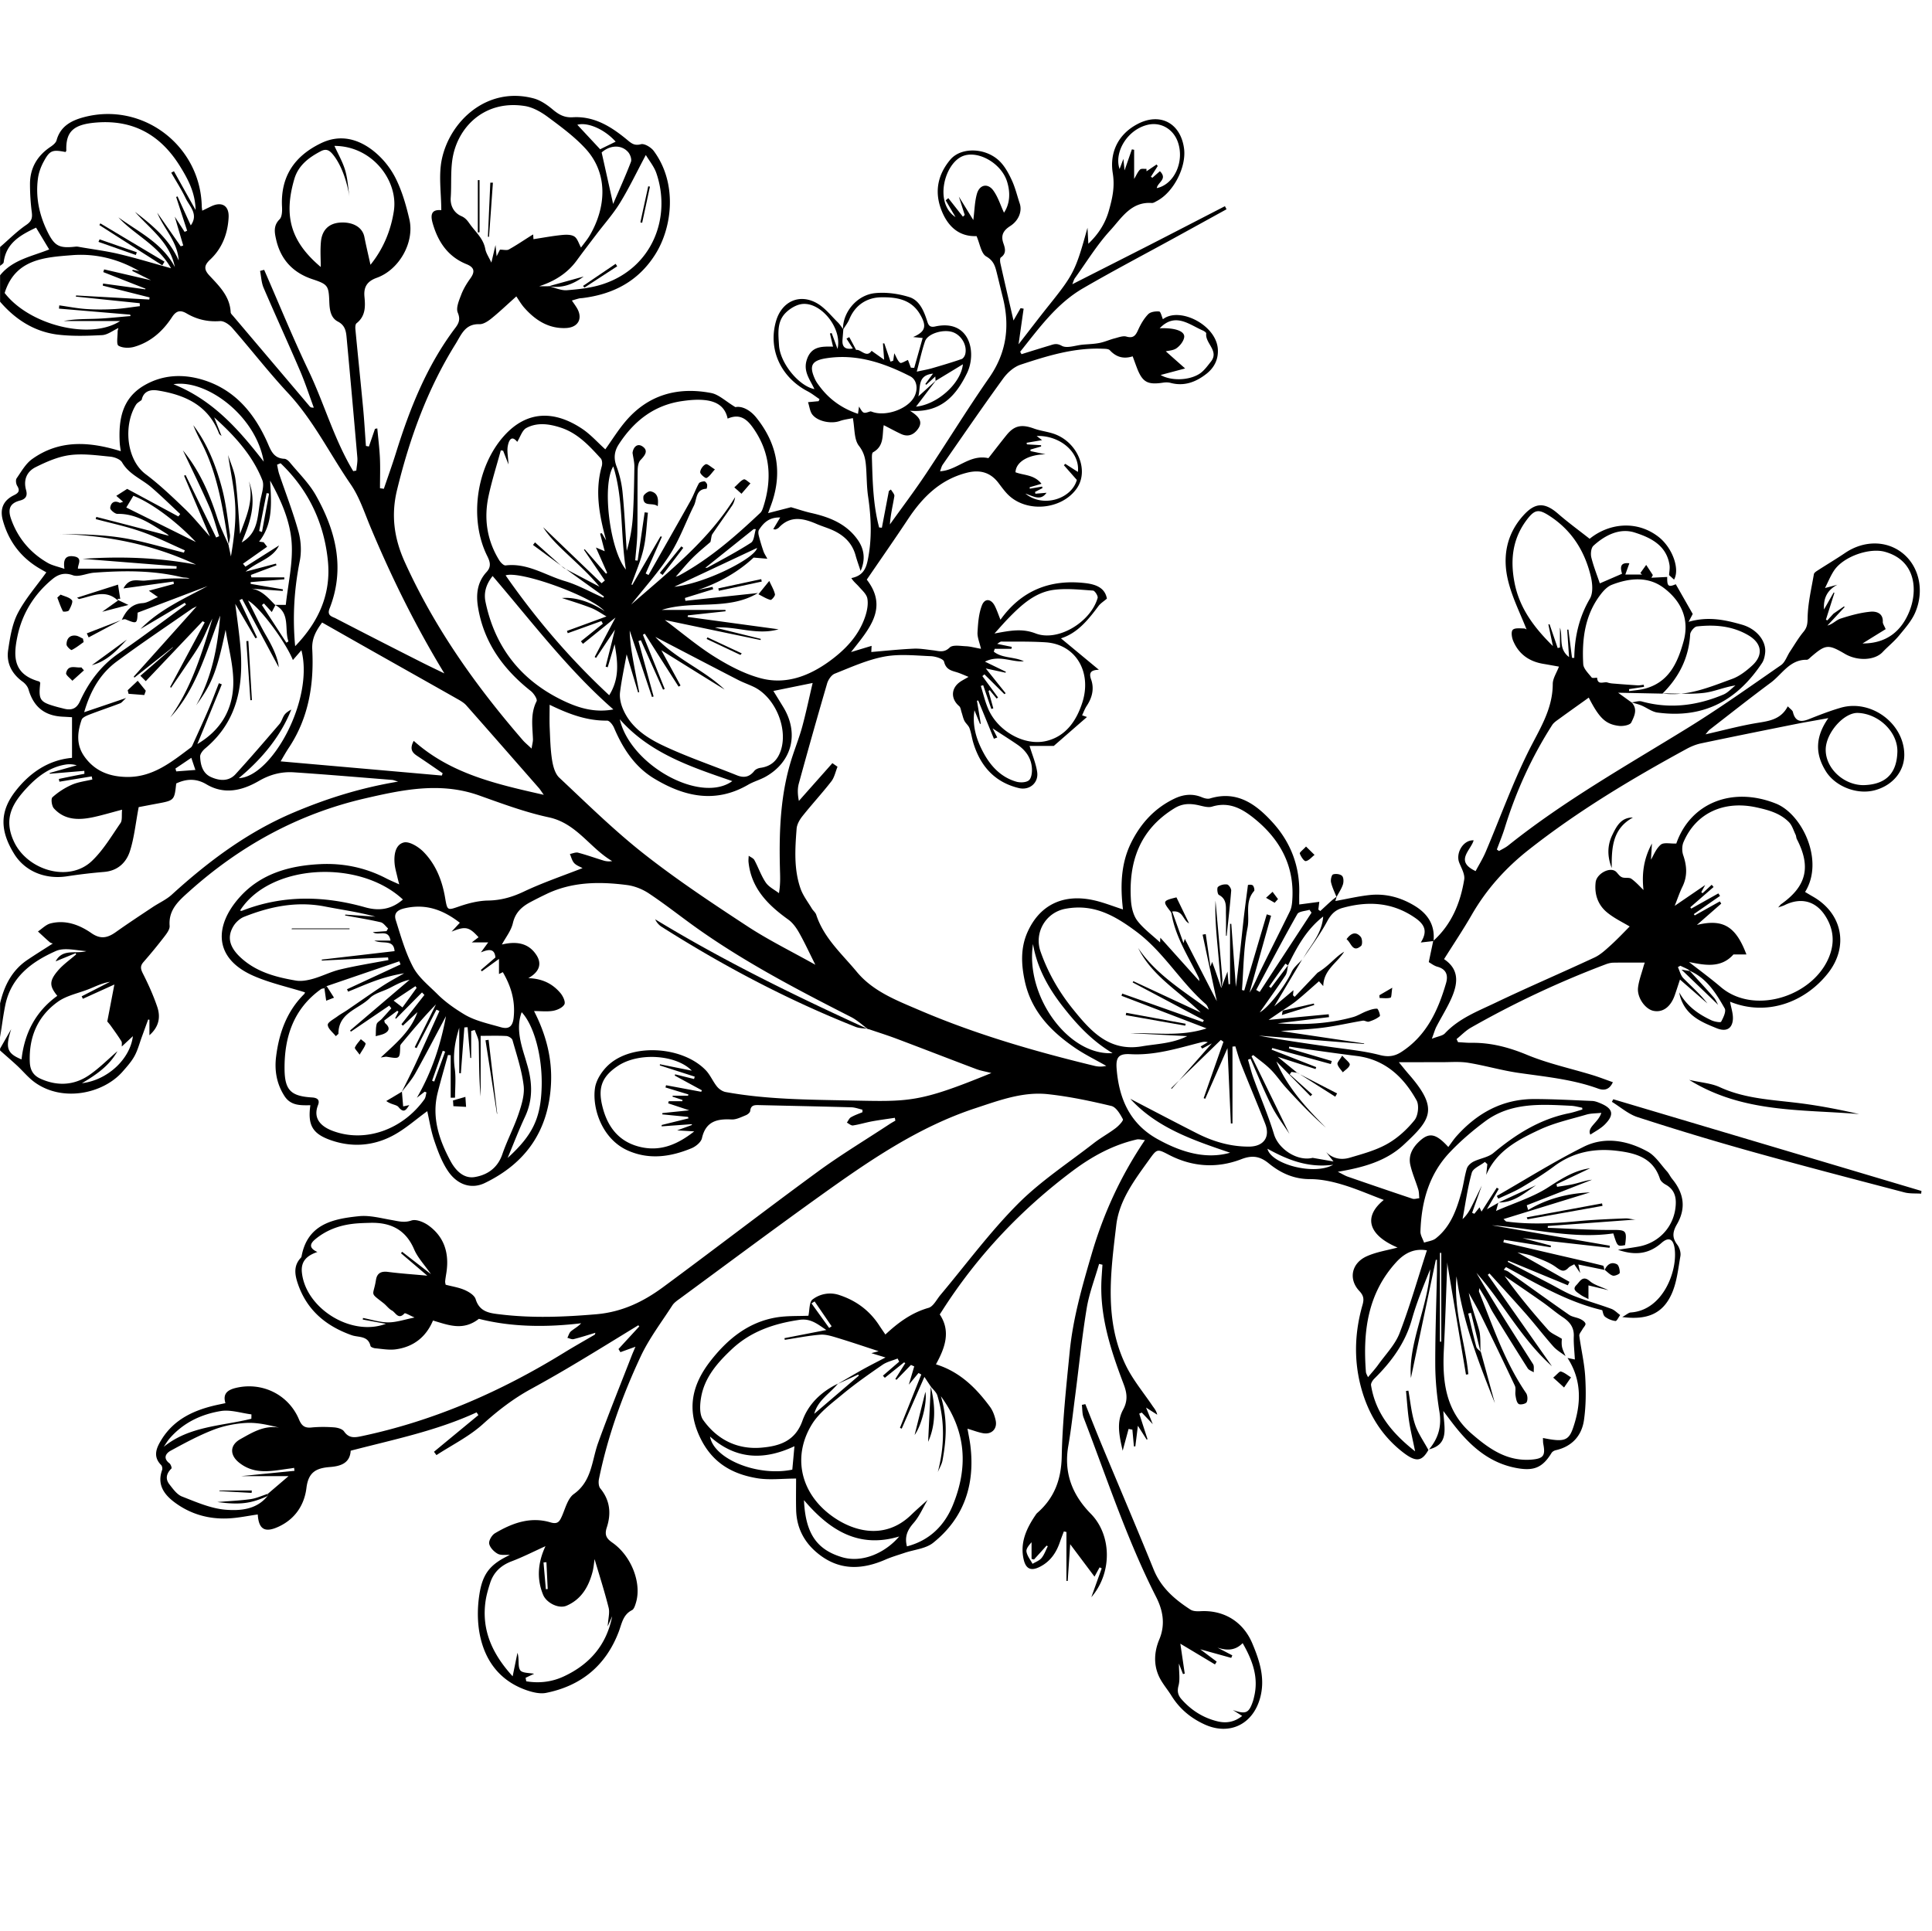 <svg xmlns="http://www.w3.org/2000/svg" width="2497" height="2496" fill="none" viewBox="0 0 2497 2496"><path fill="#000" d="M1727.36 1159.62c-.55 1.77-1.05 3.59-1.49 5.02 15.24-2.7 29.94-6.24 44.85-7.78 20.72-2.1 40.16 3.31 57.89 14.14 16.85 10.33 26.29 24.85 24.14 45.4-5.63.67-11.27 1.27-16.46 1.88 8.39-13.48 6.35-22.43-7.35-31.87-29.16-20.22-60.71-22.04-93.85-12.82-9.39 2.6-14.97 8.34-19.83 17.4-9 16.85-20.66 32.21-31.26 48.23 2.26-3.7 4.36-7.46 6.79-11.05 9.06-13.26 18.17-26.41 19.33-43.47-21.43 16.62-33.97 39.49-45.46 63.13-1.16-.77-3.31-2.26-3.37-2.21a2272 2272 0 0 0-21.04 29.67c.77.55 1.6 1.1 2.37 1.71 7.4-9.83 14.86-19.67 22.26-29.5-1.16 4.59-1.16 9.83-3.64 13.54-11.27 16.95-23.15 33.41-33.09 47.56 10.66-5.69 32.2-32.98 41.26-52.37 2.88-6.13 8.95-10.72 13.54-16.02-12.04 20.27-24.14 40.55-36.02 60.54 7.79-6.52 16.02-13.42 24.8-20.82-.22 2.43-.38 4.53-.6 6.57q1.07.98 2.15 2.04l29.61-31.21c15.3-9.16 23.09-20.65 34.36-27.12-9.01 14.53-26.52 23.2-27.02 44.41-2.81-3.2-4.64-5.24-5.52-6.24-10.11 8.84-19.22 17.18-28.83 25.03-5.8 4.75-12.32 8.67-18.51 12.98l.39-.45c-5.47 3.71-10.88 7.46-18.18 12.38 27.73-2.6 52.7-4.97 77.73-7.29.11 1.21.27 2.48.38 3.7-22.15 2.65-44.35 5.36-66.51 8.01 32.98 2.15 65.63.83 97.56-8.07 6.02-1.66 11.49-5.3 17.4-7.57 4.41-1.65 9.22-3.48 13.75-3.25 1.38.05 4.42 8.83 3.43 9.66-3.98 3.32-9.06 5.47-14.09 7.07-2.27.72-5.41-1.71-7.96-1.27-17.06 2.87-33.97 6.8-51.15 9.01-17.23 2.21-34.69 2.87-54.74 4.42 37.62 5.57 72.64 10.82 107.61 16.01.05.23.05.45.11.67l-136.11-10.77c30.16 5.74 60.49 9.94 90.76 14.36 21.93 3.2 44.24 5.19 65.57 10.71 11.21 2.93 19.49 1.55 28.22-4.19 32.26-21.05 47.12-53.48 57.39-88.66 2.93-10.06.56-18.12-11.26-21.32-4.42-1.22-8.29-4.42-11.05-5.91 2.1-10.11 3.92-18.73 5.74-27.35 23.65-21.26 35.08-48.94 40.05-79.37 1.11-6.74-3.53-14.7-6.35-21.71-5.03-12.38 5.08-29.78 18.56-29-3.7 13.09-24.86 26.84 2.54 39.77 4.14-7.85 9.39-16.19 13.15-25.14 18.17-42.81 33.97-86.78 54.52-128.42 14.08-28.56 31.98-54.7 32.03-88.28 0-7.18 4.92-14.3 8.01-22.48-7.4-1.32-14.03-2.54-20.6-3.64-18.12-3.1-31.54-12.7-38.61-29.78-1.77-4.25-2.87-11.6-.55-14.08 2.54-2.76 9.39-1.88 14.3-1.83 2.16 0 4.31 1.83 3.7 1.55-7.78-20.05-18.67-41.26-24.08-63.8-7.29-30.33-2.1-59.66 20-84.02 15.19-16.79 27.56-16.95 44.74-1.98 12.87 11.2 26.73 21.32 40.77 32.36 24.3-19.77 60.15-24.63 88.71-2.76 18.28 14.03 28.17 41.82 20.38 55.52l-6.41-5.86c.22-4.3 1.16-8.67.56-12.87-3.82-25.9-25.03-35.8-45.24-42.2-19.28-6.08-38.23 3.53-53.14 17.18-3.04 2.81-3.82 10.38-2.71 15.02 2.87 11.66 7.4 22.93 10.99 33.59 9.5-4.09 18.95-8.18 28.73-12.43-2.21-7.68-3.04-14.97 9.44-13.53l-5.19 14.52h21.65c-.77-.6-1.54-1.27-2.26-1.87 2.54-3.54 5.02-7.02 7.57-10.55 2.87 4.36 5.74 8.78 8.61 13.14-.6 1.16-1.27 2.32-1.88 3.43l20.44-1c-.27 12.04 1.49 13.54 11.05 9.4 7.13 12.42 14.2 24.9 21.93 38.44-.22.38-2.04 3.92-5.36 10.16 25.74-7.4 47.45-2.43 68.72 3.6 19.28 5.46 31.65 21.04 30.27 36.06-.44 4.7-1.6 9.9-4.14 13.7-30.83 46.18-72.92 72.26-135.06 63.91-7.18-1-13.76-6.24-20.77-9.17-4.09-1.7-8.45-2.65-12.65-3.92 4.42-.5 9.17-2.37 13.09-1.27 36.35 10.06 71.42 5.47 105.56-8.9 5.8-2.42 10.44-7.84 15.58-11.81-14.86 2.2-27.68 8.17-40.99 9.66-17.73 2.05-35.85.61-53.8.67 32.26 4.47 61.2-8.12 90.31-18.67 9.56-3.48 18.4-10.33 26.02-17.3 14.81-13.53 12.6-28.77-4.58-39-20.77-12.31-43.53-14.19-66.79-11.6-3.37.4-8.5 6.53-8.72 10.28-1.77 30.44-14.53 55.4-35.8 76.56-20.22-.38-40.43-.83-57.34-1.16l17.46 12.6c8.34 8.67 3.31 18.12-.44 25.9-1.6 3.32-10.5 4.98-15.75 4.37-17.51-2.05-25.68-10.17-39.21-36.57-2.27 1.66-4.42 3.2-6.58 4.75-10.49 7.51-21.04 14.97-31.48 22.6-3.32 2.42-7.07 4.8-9.23 8.17-26.57 41.54-46.79 85.95-61.31 133.07-2.93 9.39-6.74 18.56-10.17 27.78.94.67 1.88 1.27 2.82 1.94 4.03-2.38 8.34-4.31 11.99-7.24 72.47-57.95 153.12-103.3 231.78-151.8 41.26-25.46 80.81-53.63 120.69-81.25 5.31-3.7 7.68-11.6 11.55-17.46 5.69-8.56 10.88-17.56 17.4-25.46 4.64-5.58 5.3-10.11 5.41-17.73.28-19 4.86-38 8.12-56.9.33-1.88 3.04-3.64 5.03-4.91 11.71-7.57 23.75-14.7 35.3-22.54 23.91-16.19 52.91-16.4 73.74-.17 21.71 16.9 29.33 48.61 16.74 77.5-4.7 10.77-13.1 20.16-20.72 29.44-6.35 7.74-14.36 14.09-21.27 21.38-10.05 10.72-32.25 11.93-48.66 2.32-21.54-12.65-24.86-12.37-43.47 3.54-1.83 1.54-3.93 4.08-5.86 4.08-22.04-.38-31.82 18.62-46.51 29.56-26.68 19.77-52.7 40.38-78.93 60.7-1.44 1.1-2.55 2.77-5.47 6.13 22.81-5.19 43.03-10.6 63.58-14.2 16.51-2.86 33.3-3.8 42.75-22.03 3.26 3.48 6.13 5.14 6.63 7.35 2.98 12.53 10.27 13.42 20.88 9.16 13.48-5.35 27.07-10.66 40.99-14.69 39.05-11.27 81.53 20.1 82.08 60.16.33 21.65-14.58 39.99-37.73 46.4-23.36 6.46-51.53-4.92-63.63-24.42-13.98-22.48-13.87-44.3 3.2-68.72-17.18 3.15-31.1 5.47-44.96 8.24-39.88 8-79.77 16.01-119.59 24.41-6.58 1.38-13.09 4.09-19.01 7.35-70.92 38.66-140.14 80.09-203.77 130.25-29.66 23.37-54.41 50.87-73.36 83.69-11.04 19.22-23.42 37.67-35.96 57.61 23.04 15.47 16.74 36.79 5.75 58.5-4.92 9.72-10.61 19.05-15.63 28.78-1.94 3.75-3.04 7.95-5.91 15.63 8.06-3.21 13.92-3.76 16.95-7.02 18.07-19.33 42.26-28.5 65.13-39.44 42.37-20.27 85.56-38.72 128.1-58.55 7.73-3.59 14.41-9.89 20.88-15.74 8.84-8.01 17.07-16.74 24.63-24.36-8.39-5.09-19.66-10.39-29-18.01-12.04-9.78-16.79-23.59-14.97-39.22 1.33-11.27 19.34-20.88 26.79-13.15 2.43 2.49 4.42 5.97 8.07 7.02 3.7 1.05 8.56-.28 11.32 1.71 6.08 4.36 11.11 10.11 15.64 14.47-2.05-18.94-.61-38.88 10.93-60.1-.6 10.06-1.05 17.18-1.21 20.88 3.09-5.02 6.29-13.97 12.59-19.33 3.92-3.31 12.49-1.16 20.11-1.49 18.01-52.04 71.81-74.3 128.65-51.7 33.97 13.47 63.03 73.96 37.78 114.28 3.37 1.99 6.69 4.04 10.11 5.97 38.06 21.65 46.79 64.46 19.5 99.04-29.39 37.29-78.77 56.29-126.55 36.85 1.21 7.67 4.58 16.4 3.48 24.47-1.55 11.43-9.72 14.3-20.77 9.83-17.4-7.07-34.8-14.14-43.92-32.43a44 44 0 0 1-4.47-13.92c9.45 17.46 24.47 28.18 41.65 36.13 3.81 1.77 11.71 3.15 12.43 1.82 2.87-5.24 6.79-13.48 4.58-17.29-11.15-19.61-23.2-39.05-45.4-48.66l.44.44c-.83-.77-1.6-1.71-2.6-2.21-3.2-1.66-6.46-3.09-9.72-4.64-1.05.61-2.1 1.16-3.15 1.77 2.27 4.86 3.54 10.71 7.07 14.36 10.44 10.66 21.77 20.44 31.05 32.59l-35.47-30.88c-2.37 7.24-4.47 13.81-6.74 20.28-5.3 15.19-15.52 22.64-27.56 20.16-10.66-2.21-21.43-17.29-19.88-30.16 1.1-9.12 4.52-17.9 6.96-26.85.71-2.54 1.65-5.03 1.76-5.36-13.53 0-27.01-.11-40.49.11-3.2.06-6.52.83-9.5 1.94a1232 1232 0 0 0-174.61 81.97c-6.85 3.87-12.48 9.83-18.67 14.86.67 1.33 1.27 2.65 1.94 3.98 5.85.27 11.71.94 17.56.83 25.14-.28 48.34 5.91 71.76 15.63 27.06 11.21 56.17 17.45 84.35 26.07 8.72 2.65 17.29 6.02 26.4 9.23-4.7 10.38-11.99 10.82-19.11 8.23-33.48-12.16-68.55-15.31-103.41-20.39-21.54-3.15-42.64-9.39-64.19-12.92-11.1-1.83-22.64-.78-33.97-.83-10.44-.06-20.88.05-31.37.05h-24.58c5.58 6.8 9.17 11.33 12.98 15.69 39.11 44.8 28.28 58.44-6.63 90.98-22.81 21.21-51.82 29.33-85.23 34.97 6.13 3.03 9.28 5.02 12.7 6.24a8180 8180 0 0 0 83.74 28.56c2.6.88 5.91-.39 8.9-.61-.39-3.76-.23-7.63-1.28-11.16-3.25-10.72-7.89-21.05-10.32-31.93-2.99-13.26 3.92-23.81 13.42-32.04 11.6-9.99 20.22-8.06 35.68 8.9 3.7-4.92 6.96-10 10.99-14.42 26.74-29.72 59.39-47.62 100.1-47.56 25.02.05 50.04 1.44 75.07 2.48 3.53.17 7.12 1.61 10.44 2.99 16.12 6.74 18.22 14.58 6.02 27.06-5.58 5.75-13.26 9.51-19.01 13.48-4.86-9.39 10.33-15.57 14.15-28.17-7.02.77-13.32.55-19.06 2.21-20.33 5.97-41.38 10.55-60.38 19.39-28 13.04-56.01 27.51-69.32 58.55.5-4.58.94-9.22 1.43-13.81-1.04-.99-2.09-1.93-3.14-2.92-5.86 4.64-15.36 8.23-16.96 14.03-5.47 19.55-8.18 39.88-11.93 59.87 4.86-4.3 8.23-9.55 11.04-15.08 4.81-9.33 9.23-18.83 13.81-28.22-4.14 11.71-8.34 23.47-12.48 35.18.94.45 1.93.83 2.87 1.27 2.16-2.7 4.37-5.41 6.69-8.34.82 1.83 1.65 3.54 2.54 5.53 6.68-10.5 13.25-20.72 19.77-30.94.83.56 1.66 1.05 2.54 1.61-4.58 7.84-9.17 15.74-15.3 26.29l15.14-8.62-.28-.11c-.66 2.43-1.32 4.86-3.04 10.88 23.87-10.49 47.62-17.67 67.62-30.65 17.12-11.05 33.41-21.71 54.02-24.53l-43.58 20.71.82 3.32c7.41-1.22 14.92-1.99 22.15-3.76 7.63-1.82 15.03-4.58 22.98-5.41-28.11 10.99-56.23 22.04-84.35 33.03l1.83 6.13c26.68-16.24 55.79-21.82 79.93-22.76-33.2 10.22-71.87 22.16-111.81 34.47 1.88 1.55 2.77 2.99 3.82 3.15 30.21 4.09 60.43 2.54 90.7-.33 20.93-1.99 42.03-2.87 63.02-3.7 4.81-.22 9.73 1.77 14.09 1.44q-57.17 4.23-114.34 8.39c0 .78-.06 1.55-.06 2.32 27.4 1.05 54.85 2.93 82.25 2.76 18.89-.05 20.33.28 17.68 19.61-9.94 1.88-9.94 1.88-15.25-15.13-52.86 7.62-104.45-6.74-156.99-10.5l152.46 26.41c-.11.88-.16 1.82-.27 2.7-37.62-4.19-75.18-8.45-112.58-12.59 12.1 3.2 24.47 6.52 36.84 9.78q-.26 1.07-.44 2.15-30.15-4.9-60.32-9.72-.42 1.66-.77 3.31c24.08 5.58 48.11 11.22 72.2 16.8 18.89 4.36 37.78 8.67 56.61 13.36 1.05.28 1.28 3.87 1.88 5.91l.17-.38c-10.88-2.27-21.77-4.48-33.97-7.02.99 4.37 1.43 6.58 2.48 11.1-3.31-4.91-5.36-7.89-7.79-11.43-2.87 1.71-5.63 2.65-7.45 4.53-5.97 6.3-9.72 3.81-16.13-.83-8.79-6.41-19.72-10.16-30.05-14.19-6.24-2.44-13.09-3.26-19.83-4.87 22.65 12.82 45.02 25.47 67.33 38.12l-2.15 4.42c-25.69-10.61-51.32-21.16-77-31.76-.22.49-.45.93-.67 1.43 17.68 9.17 35.36 18.4 53.03 27.57 10.77 5.58 21.21 11.98 32.43 16.46 15.85 6.29 32.37 10.82 48.39 16.73 4.25 1.55 7.67 5.31 11.49 8.07-2.05 2.71-4.37 7.9-6.08 7.68a28.5 28.5 0 0 1-13.42-5.47c-2.43-1.88-2.82-6.3-3.7-8.56-45.41-10.72-84.46-34.14-124.35-55.68l-2.87 3.37c2.1.93 4.42 1.49 6.24 2.81 26.08 18.51 51.93 37.29 78.17 55.52 4.08 2.81 9.77 3.26 14.36 5.41 2.7 1.27 6.13 3.54 6.79 5.97.55 2.04-2.65 4.97-4.03 7.56-1.49 2.71-4.25 5.69-3.92 8.23 2.32 17.63 6.57 35.08 7.62 52.7 1.11 18.67 1.05 37.79-1.6 56.23-2.93 20.28-15.52 34.2-36.57 38.95-1.99.44-4.36 1.88-5.36 3.53-11.6 19.01-22.87 23.37-44.13 19.67-37.51-6.58-62.53-30.33-84.41-58.94-3.09-4.03-6.13-8.12-11.27-14.97.89 21.65 8.18 42.81-18.5 49.6 11.82-14.08 16.52-29.55 13.48-48.39-3.26-19.94-5.31-40.26-5.42-60.43-.16-39.66 1.39-79.32 2.16-118.98.11-5.74 0-11.54 0-17.29-.5 0-1 .06-1.44.06-11.1 52.69-22.26 105.45-32.2 152.73-3.65-45.02 21.82-90.87 24.97-140.58-8.62 21.38-17.51 42.7-23.7 64.79-8.62 30.72-26.52 54.85-48.61 76.73-2.15 2.15-4.59 5.91-4.2 8.45 5.75 35.96 26.9 61.76 56.95 85.45-3.09-15.35-6.07-27.5-7.9-39.77-1.88-12.65-2.59-25.52-3.86-38.28 1.05-.11 2.1-.27 3.09-.38 2.65 14.47 3.92 29.38 8.45 43.25 3.81 11.76 11.44 22.31 17.4 33.42-8.67 15.24-16.24 15.96-33.14 2.81-29.06-22.64-46.4-52.86-55.02-88.05-8.34-34.13-6.68-68.44 2.98-102.19 2.05-7.18 1.77-11.82-3.97-17.95-14.53-15.36-10.33-36.18 9.61-45.07 12.65-5.64 26.9-7.74 39.71-11.22-37.12-15.63-45.24-39.27-17.84-61.53-18.78-7.07-36.07-14.64-53.97-19.94-13.31-3.98-27.45-6.96-41.2-6.96-20.88.05-38.01-7.74-53.31-20.22-11.16-9.17-21.1-11.1-35.35-5.64-31.6 12.21-63.41 10.28-93.91-5.57-15.41-8.01-15.3-7.85-25.96 6.96-18.5 25.74-38.22 51.81-42.03 83.9-7.24 61.1-16.02 123.18 12.53 181.68 8.95 18.34 22.43 34.47 33.98 51.54 2.37 3.53 5.35 6.63 6.4 11.87-3.75-2.43-7.56-4.8-14.41-9.22 3.37 8.29 5.47 13.48 8.67 21.43-5.97-6.35-10.11-10.66-14.2-14.97-1.1.44-2.15.94-3.26 1.38 3.54 11 7.07 21.93 10.66 32.93-.33.27-.66.49-.99.77-3.37-5.3-6.74-10.66-11.43-18.01-1.27 10.44-2.32 18.56-3.32 26.68-.61 0-1.21-.05-1.82-.05l-1.99-21.66a141 141 0 0 1-4.92-.88c-2.26 8.45-4.58 16.85-7.62 28.17-4.47-19.61-8.23-37.01.5-53.03 6.41-11.82 5.14-21.54.72-33.09-16.69-44.08-31.43-88.65-28.51-136.88.33-5.8.78-11.65 1.16-17.45-1.43-.33-2.92-.72-4.36-1.05-5.47 19.11-12.82 37.89-16.02 57.39-6.24 37.84-10.05 76.12-15.02 114.18-2.77 21.27-5.09 42.59-8.73 63.63-6.08 34.69 4.97 63.25 29.11 87.78 26.84 27.29 28.11 75.95.66 107.82 5.19-14.52 9.28-25.9 13.37-37.28q-1.31-.69-2.71-1.27c-2.32 4.19-4.64 8.45-6.57 11.98-9.67-12.87-19.89-26.51-31.43-41.92-1.16 17.4-2.21 32.48-3.21 47.5-.55 0-1.1-.05-1.65-.05v-63.25c-1.11-.22-2.21-.5-3.32-.72-1.71 4.47-3.48 8.95-5.02 13.48-4.7 13.92-12.38 25.3-25.91 32.2-10.94 5.58-17.9 3.37-20.88-8.89-5.25-21.82 3.31-40.43 15.25-58 .66-1 1.38-2.04 2.32-2.82 21.98-19.28 30.82-42.97 31.48-72.75.94-45.29 5.86-90.59 10.33-135.77 4.25-43.09 16.19-84.52 28.34-126 15.3-52.2 37.39-100.7 68.88-147.32-4.75-.39-7.84-1.38-10.55-.78-30.77 7.08-57.72 21.77-82.86 40.6-66.95 50.16-123.4 109.98-168.53 180.52-1.1 1.72-2.21 3.43-3.26 5.03 14.64 21.87 6.74 43.42-4.92 64.52 30.72 9.5 51.76 30.38 69.83 54.85 3.7 5.03 6.07 11.6 7.4 17.79 2.26 10.82-5.36 18.34-16.24 16.4-6.3-1.1-12.43-3.53-20.22-5.85 1.33 7.57 2.87 14.75 3.76 21.93 6.13 50.32-8.12 93.52-48.12 125.55-9.61 7.68-24.47 8.79-36.89 12.99-8.29 2.81-16.74 5.24-24.75 8.72-30.38 13.26-59.55 14.36-86.84-7.51-18.17-14.53-28-33.36-28.61-56.67-.33-13.26-.06-26.57-.06-40.55-18.17 0-34.85 2.21-50.7-.5-31.82-5.41-57.18-19.61-72.8-51.37-18.62-37.84-10.83-69.82 13.03-100.37 21.7-27.78 48.28-49.66 84.18-55.9 14.25-2.48 29.06-1.71 42.2-2.32 1.66-7.23.89-17.67 5.42-21.1a37.2 37.2 0 0 1 34.58-5.63c21.59 7.12 38.83 19.83 51.31 38.89 2.65 4.03 5.36 7.95 8.18 12.09 16.57-15.46 33.86-28.22 55.79-34.47 6.13-1.76 10.38-10.66 15.24-16.51 33.09-39.44 63.8-81.2 99.99-117.6 29.44-29.67 65.29-53.03 98.49-78.89 8.94-6.96 19.05-12.42 28.06-19.27 4.03-3.04 10.33-9.78 9.39-11.55-3.54-6.63-8.73-15.63-14.92-17.12-27.01-6.47-54.46-12.26-82.08-15.25-32.59-3.48-63.14 8.12-93.57 18.12-74.69 24.58-138.43 68.72-201.46 113.85-60.65 43.47-120.47 88.1-180.57 132.29-3.6 2.6-7.52 5.31-9.84 8.95-14.03 21.76-29.99 42.7-40.87 65.96-23.7 50.65-42.6 103.29-53.86 158.31-.77 3.87-.5 9.39 1.77 12.15 12.7 15.41 14.2 32.7 8.34 50.49-3.2 9.83-.28 14.36 7.29 19.61 24.7 17.29 38.17 52.59 30.33 77.88-1.05 3.37-2.43 8.01-5.03 9.34-11.71 5.91-13.15 17.4-17.12 27.9-16.63 43.63-48.45 69.93-93.9 79.04-7.47 1.49-16.25-.5-23.7-2.93-34.7-11.49-54.75-37.06-61.82-71.64-3.48-17.01-3.37-35.63-.66-52.86 4.3-27.84 14.8-39.17 39.33-50.88-5.3-.38-11.5.83-15.75-1.54-4.75-2.6-10-8.01-10.93-12.93-.77-3.98 3.37-11.1 7.35-13.48 22.09-13.15 45.79-21.93 71.8-14.14 9.5 2.82 11.77-1.16 14.92-8.23 4.36-9.94 7.46-22.81 15.35-28.45 23.48-16.79 23.04-43.03 31.38-66.17 13.7-38.01 28.95-75.46 43.58-113.19 1.27-3.26 2.77-6.46 4.64-10.99-7.34 2.65-13.36 4.81-19.44 7.02l-2.49-4.04q13.41-14.63 26.9-29.27c-.44-.5-.88-.94-1.32-1.44-26.07 15.91-52.09 32.04-78.33 47.73a1717 1717 0 0 1-60.04 34.47c-22.93 12.48-43.09 28.06-62.53 45.62-17.62 15.91-39.77 26.85-59.94 40-1.05-1.44-2.15-2.88-3.2-4.31q28.66-23.7 57.4-47.4c-.78-1.16-1.55-2.37-2.33-3.53-51.81 23.91-107.38 35.13-162.73 49.55-.88 16.73-14.09 20.1-26.9 21.1-17.79 1.38-27.78 6.68-30.27 27.01-2.6 21.26-13.92 39.44-34.97 49.6-18.28 8.79-26.73 4.59-27.95-15.3-12.6 1.77-25.19 4.48-37.84 5.08-25.4 1.27-49.05-5.41-69.54-20.66-13.7-10.16-23.03-23.09-16.24-41.87.66-1.82.05-5.13-1.27-6.46-11.38-11.38-5.64-22.98.66-33.14 16.52-26.63 42.92-38.28 72.25-44.69l10.22-2.15c-3.8-12.27 2.88-17.07 13.15-19.61 33.97-8.29 68.38 8.34 81.92 40.71 3.42 8.17 7.34 11.27 16.13 10.38 9.66-.94 19.5-.88 29.16-.16 4.53.33 10.66 1.98 12.93 5.24 6.35 9.17 13.86 8.01 22.92 6.08 93.74-19.83 179.97-57.72 261.28-107.77 13.1-8.07 26.51-15.58 39.77-23.37.22-.16.28-.66.89-2.43-9.9 2.93-18.9 5.91-28.12 8.18-2.43.61-5.41-1.05-8.12-1.66 1.5-2.87 2.38-6.52 4.64-8.45 4.09-3.43 9-5.86 13.2-10.39-45.74 5.47-90.75 4.87-132.18-5.74-20.66 16.07-39.5 8.01-59.33 2.21-8.9 21.21-25.19 34.14-48.17 37.23-8.56 1.16-17.56-.55-26.35-1.33-2.2-.22-5.9-1.54-6.24-2.98-3.15-13.75-15.69-10.83-24.52-14.03-33.1-11.82-57.78-32.31-69.38-66.51-3.93-11.54-5.75-22.92 3.48-33.08a5 5 0 0 0 1.27-2.05c7.56-41.87 40.6-48.72 74.4-52.14 13.7-1.38 28.12 2.59 42.04 4.97 8.62 1.49 16.13 3.87 25.63.61 6.02-2.05 15.96 2.04 21.99 6.4 20.82 15.03 27 36.46 23.14 61.26-.55 3.59-1.22 7.18-1.55 10.83-.16 1.55.39 3.09.61 4.53 8.5 2.26 17.01 3.48 24.64 6.85 5.52 2.43 12.6 6.79 14.14 11.82 5.19 16.85 18.4 18.12 32.15 19.72 41.26 4.97 82.25 3.31 123.68-.22 33.41-2.87 60.81-16.19 86.33-34.97 66.95-49.38 132.85-100.2 199.97-149.31 29.71-21.76 61.42-40.82 92.19-61.09 2.65-1.77 5.41-3.31 8.17-4.92-.22-1.21-.49-2.43-.71-3.64-9.78 1.49-19.56 2.76-29.28 4.53-8.34 1.55-16.46 4.09-24.86 5.36-2.37.33-5.25-2.32-7.84-3.65 1.71-2.37 2.93-5.58 5.25-6.9 4.64-2.71 9.88-4.48 14.91-6.58-.06-1.1-.06-2.15-.11-3.26-4.81-1.1-9.61-2.98-14.47-3.09-39.77-1.1-79.55-1.88-119.32-2.82-5.63-.11-10.44-.11-11.21 7.57-.22 2.1-3.37 4.64-5.75 5.58-5.96 2.38-12.37 5.74-18.39 5.41-18.9-.99-33.3 2.49-38.23 24.2-1.15 5.19-8 10.77-13.53 13.03-26.51 10.94-53.69 15.14-81.25 3.37-34.47-14.69-47.4-55.4-43.42-81.47 1.77-11.49 10.6-24.2 20-31.82 32.25-26.18 94.62-20.83 123.29 9.22 5.74 6.03 9.06 14.42 14.36 20.94 2.65 3.26 7.07 6.3 11.16 7.07 52.47 9.56 105.67 9.83 158.64 10.88 78.99 1.55 90.21 3.37 184.83-35.46-7.68-1.93-13.76-2.93-19.39-5.03-34.47-12.98-68.77-26.35-103.24-39.33-12.04-4.53-24.3-8.34-36.51-12.54l-.06.39c-7.4-5.36-14.19-11.82-22.26-15.91-68.27-34.8-136.22-70.21-198.91-114.67-20.83-14.81-40.82-30.77-62.09-44.91-8.34-5.58-18.67-9.72-28.56-10.99-35.24-4.53-70.32-4.37-103.51 11.37a533 533 0 0 0-21.71 10.94c-11 5.97-19.12 13.48-22.21 26.96-2.26 9.78-9.28 18.45-14.2 27.62 17.02-4.09 33.81-3.04 44.58 13.53 7.24 11.1 4.31 21.71-10.44 29.94 18.67.61 31.54 7.51 41.43 19.17 3.31 3.86 6.9 11.38 5.25 14.64-2.16 4.25-9.12 7.4-14.53 8.39-7.84 1.38-16.07.33-24.75.33 15.2 29.61 23.81 60.99 21.88 95.12-3.32 59.61-32.37 101.48-85.51 127.16-16.74 8.07-34.97 2.99-47.45-15.3-8.01-11.76-13.2-25.85-17.84-39.49-4.37-12.82-6.41-26.46-9.06-38.06-14.8 10.66-28.95 23.53-45.4 32.04-25.25 13.09-52.7 14.96-80 5.19-23.03-8.23-29.32-19.45-25.68-44.91-12.48.11-25.19.88-33.42-11.82-10.27-15.91-13.15-33.26-10.83-51.32 3.82-30.38 13.81-58.33 36.24-80.54.72-.71.94-1.98 1.05-2.26-22.1-6.91-44.69-11.88-65.57-20.88-53.41-22.92-51.65-65.73-18.5-102.47 27.34-30.32 64.63-40.54 104.18-42.37 29.6-1.38 58.1 4.53 84.68 18.34 5.02 2.6 10.27 4.75 17.01 7.85-1.05-4.09-1.82-6.91-2.43-9.67-1.27-5.52-2.93-11.05-3.48-16.63-1.16-11.49.72-24.96 11.71-27.84 7.13-1.87 19.11 5.53 25.52 12.05 15.97 16.24 24.2 37.06 28 59.49 2.88 16.96 2.99 16.29 18.73 10.88 11.77-4.03 24.42-7.18 36.8-7.4 16.73-.28 31.31-4.48 46.4-11.66 24.3-11.49 49.87-20.16 75.67-30.27-3.15-1.77-7.85-3.31-10.77-6.46-2.82-3.04-3.81-7.74-5.58-11.77 3.53-.66 7.4-2.48 10.55-1.71 10.94 2.87 21.65 6.74 32.48 10.05a24 24 0 0 0 11.6.83c-28.78-16.85-45.85-48.83-81.8-56.56-30.67-6.58-60.44-17.73-90.1-28.28-49.94-17.79-98.82-7.46-147.76 3.86-86.34 20-161.41 61.37-227.14 120.31-13.37 11.99-26.8 23.53-25.14 44.41.33 4.42-3.59 9.67-6.68 13.7a672 672 0 0 1-27.01 32.92c-4.53 5.14-3.93 8.84-.94 14.81 7.12 14.03 13.64 28.5 18.67 43.36 4.3 12.82 2.48 25.47-10.17 36.57v-20.05c-.55-.11-1.1-.17-1.6-.28-2.76 7.51-5.47 15.08-8.23 22.59-3.04 8.29-5.25 17.02-9.44 24.64-4.04 7.35-9.9 13.86-15.53 20.27-25.07 28.45-77.11 39.5-112.96 14.03-8.62-6.13-15.47-14.69-23.31-21.98-7.18-6.63-14.58-12.98-21.93-19.5v-2.43l14.36-25.14c-7.73 23.98-5.69 31.27 13.37 39.11 3.76-34.02 18.23-61.92 46.23-82.19-10.21-12.6-10.77-19.06.94-32.76 6.74-7.84 15.53-13.92 23.37-20.77l-.5-1.65c-8.67 3.53-17.29 7.07-25.96 10.66 8.9-17.07 26.24-9.23 39.72-13.26-13.37-.88-28.45-5.03-39.5-.11-30.93 13.7-57.83 33.47-65.29 69.88-2.82 13.75-4.53 27.72-6.74 41.59v-43.86c5.3-22.65 15.2-42.53 35.08-56.01 10.88-7.35 22.04-14.25 33.03-21.32-.6-.28-2.65-.61-3.98-1.77-5.19-4.48-10.16-9.17-15.19-13.81 5.36-3.59 10.33-8.89 16.24-10.39 19.45-4.97 37.34 1.77 52.86 12.54 12.05 8.4 21.1 6.08 31.66-1.43 15.52-11.05 31.43-21.49 47.28-32.04 8.23-5.52 17.68-9.67 24.91-16.24 47.34-43.09 97.94-80.98 157.43-106.17 42.6-18.06 86.4-31.87 135.11-39.99-4.58-1.33-6.07-2.05-7.56-2.16-42.43-3.37-84.8-7.01-127.22-9.83-15.9-1.05-30.65 2.76-45.07 11.1-21.32 12.38-44.58 18.29-67.94 4.37-13.04-7.73-25.75-7.29-39-1.05-2.38 21.98-2.38 21.93-25.47 26.18-8.89 1.66-17.73 3.37-23.03 4.37-4.03 21.15-5.8 39.77-11.38 57.11-4.75 14.64-15.8 25.19-33.03 26.63a687 687 0 0 0-47.62 5.58c-28.45 4.53-54.68-6.13-68.77-28.67-18.67-30.05-18.78-54.69.94-80.54 19.11-24.97 43.8-41.2 73.69-43.8v-52.53c-4.7-.28-8.23-.5-11.82-.67-23.65-1.1-37.79-12.6-44.42-35.3-1.1-3.75-4.3-7.56-7.56-9.94C15.19 870.94 8 857.02 10.55 840.17c2.43-16.18 5.08-33.36 12.48-47.61 9.73-18.67 24.14-34.97 36.85-52.75-1.6-.89-4.64-2.6-7.68-4.37-24.8-14.25-40.88-35.3-48.5-62.75-4.2-15.02.66-25.9 14.25-32.53 5.8-2.82 8.34-5.64 4.31-12.1-1.6-2.54-2.26-7.68-.77-9.78 6.13-8.84 11.76-19.05 20.22-25.02 35.57-25.3 74.18-22.48 114.4-10.05-.45-3.2-1.17-7.02-1.39-10.89-1.6-29.71 2.93-57.22 31.32-73.96 24.14-14.2 50.55-15.25 76.5-7.3 40.33 12.44 65.35 42.05 82.31 79.28 4.8 10.6 7.85 22.03 22.6 22.7 2.43.1 5.3 2.43 7.01 4.53 11.49 13.97 24.86 26.95 33.64 42.48 25.96 46.01 38.23 94.62 17.84 146.49-3.75 9.55 3.48 10.38 8.18 12.87a12462 12462 0 0 0 109.26 55.9c10.22 5.2 20.6 10.1 30.93 15.14-37.23-61.2-68.33-124.24-95.56-189.36-7.79-18.67-14.2-38.61-25.46-55.02-27.07-39.33-48.12-82.7-81.1-118.1-25.13-27.01-47.77-56.29-72.02-84.07-3.87-4.42-10.72-9.23-15.86-8.84-15.69 1.16-29.83-2.1-43.08-9.89-8.29-4.86-13.54-3.42-18.9 4.75-11.82 18.12-27.5 32.2-48.66 38.34-6.4 1.88-15.14 1.77-20.5-1.38-2.92-1.71-1.1-11.66-1.15-17.95 0-1.88.77-3.82.99-4.92-7.18 3.31-13.92 8.78-20.99 9.17-19.56 1-39.5 1.66-58.88-.83C43.47 428.21 19.5 412.57.1 389.98v-34.13c16.24-20.22 41.2-24.42 63.47-33.42-5.91-9.78-11.21-18.68-16.96-28.18-20.27 9.67-38.72 19.78-41.87 44.8-.22 1.71-3.04 3.1-4.64 4.64v-24.36c11.21-9.66 21.76-20.38 33.92-28.67 7.18-4.91 8-9.28 7.01-16.84a284 284 0 0 1-2.26-34.97c-.28-21.1 9-37.29 26.51-49.05 3.15-2.1 6.96-5.2 7.85-8.5 4.97-18.3 19.33-25.58 35.3-29.84 76-20.16 150.8 36.74 152.34 115.45.06 1.5.33 2.98.6 5.41 4.26-2.04 7.8-3.8 11.39-5.52 13.86-6.68 23.53-1.1 22.7 14.36-1.1 20.88-8.34 39.88-23.86 54.41-8.12 7.57-8.18 12.87-.78 20.77 12.65 13.54 26.35 26.8 27.3 47.29.05 1.7 1.98 3.42 3.3 4.97 33.04 39 66.07 77.94 99.1 116.94.78.88 1.83 1.49 5.03 1.32-5.91-16.02-11.16-32.26-17.9-47.94-15.35-35.8-31.6-71.15-46.95-106.89-2.87-6.68-3.1-14.53-4.58-21.82q2.64-.77 5.3-1.44c19 43.48 36.9 87.5 57.34 130.31 20.43 42.76 33.14 89.16 57.78 129.92 1.32-.22 2.65-.5 3.97-.72.5-5.69 1.83-11.43 1.33-17.06a24112 24112 0 0 0-13.76-153.79c-.77-8.67-1.6-16.68-11.37-21.76-9.45-4.92-10.72-15.36-11.1-25.52-.78-20.94-1.78-22.6-21.88-29.28-25.3-8.45-40.99-25.52-46.85-51.26-1.98-8.78-3.86-17.9 4.42-26.07 3.26-3.2 3.48-10.66 3.2-16.13-2.1-39.17 16.08-65.8 50.5-82.36 24.41-11.77 47.45-5.7 67.11 9.6a107 107 0 0 1 28.94 35.2c8.46 16.73 13.81 35.35 18.07 53.74 6.8 29.56-13.04 65.07-42.2 75.51-13.1 4.7-17.02 12.54-15.86 24.64 1.27 12.93 1.27 25.02-10.27 34.14-1.6 1.27-1.71 5.25-1.44 7.9 3.2 33.86 6.74 67.72 9.94 101.58 1.55 16.35 2.44 32.76 3.65 49.1l3.87.67c2.6-7.62 5.25-15.25 7.84-22.81 1-.17 1.99-.4 2.98-.56 1.16 12.65 2.77 25.3 3.37 37.95.61 13.1.11 26.3.11 39.39q2.49.32 4.98.72c5.24-15.42 10.77-30.72 15.63-46.3 17.95-57.55 40-113.12 76.78-161.73 4.47-5.97 6.8-10.94 3.15-19.67-2.54-6.07 1.55-15.63 4.36-22.98 2.82-7.5 7.13-14.63 11.82-21.15 6.25-8.68 5.53-14.3-4.86-18.5-24.25-9.78-37.06-29.17-43.86-53.31-3.59-12.7.28-17.51 11.22-16.52 0-21.93-3.7-44.69.71-65.79 10.5-49.77 58.83-94.51 118.55-78.71 8.94 2.37 17.5 8.28 24.74 14.36 7.85 6.57 15.03 10.72 25.9 10.05 28.3-1.7 50.44 12.6 71.1 29.78 5.08 4.25 9.06 7.23 17.01 5.08 4.53-1.22 13.1 3.98 16.58 8.67 30.87 41.65 24.14 98.88 1.76 134.07-21.93 34.52-54.08 51.09-93.46 56.06-1.6.22-3.26.17-4.8.55-2.77.67-5.47 1.55-9.29 2.66 2.27 3.37 4.48 6.35 6.41 9.55 8.07 13.48 2 25.3-14.08 26.02-22.43 1-39.55-10.11-53.8-26.18-4.2-4.75-7.4-10.44-10.33-14.7-13.32 11.93-22.6 20.83-32.6 28.84-4.3 3.42-10.1 7.23-15.13 7.07-18.56-.56-23.26 13.42-30.88 25.68-36.4 58.44-59.38 122.08-75.57 188.64-7.9 32.54-3.86 62.37 9.95 92.97 38.5 85.18 91.8 160.25 152.62 230.45 2.82 3.26 6.3 6.02 11.32 10.83.83-5.63 1.88-8.95 1.77-12.2-.6-16.52-3.42-32.99 4.7-49 1.32-2.6-3.6-10.11-7.4-13.15-35.58-28.12-60.77-62.59-68.28-108.32-2.76-16.74-1-32.48 11-45.52 6.46-7.01 4.63-13.26.82-20.88-23.8-47.9-13.86-115.4 21.82-155.16 29.55-32.87 64.9-32.93 100.37-9.5 11.32 7.45 20.55 18 30.5 26.95 8.5-11.88 16.56-24.97 26.4-36.51 29.27-34.3 67.44-44.58 110.47-36.3 9.89 1.94 18.5 10.56 31.27 18.24 8.12-1.77 18.83 3.37 26.9 13.42 26.01 32.31 33.91 68.33 20.88 108.27-1.38 4.2-2.99 8.28-5.53 15.3 12.16-3.15 22.21-5.7 29.61-7.63 9.72 2.82 17.68 5.58 25.85 7.4 23.87 5.36 45.8 13.93 60.49 34.92 8.45 12.1 10.05 25.63 3.59 40.1-2.54-7.9-4.75-13.81-6.41-19.89-4.47-16.68-15.85-26.9-31.1-33.47-6.29-2.7-12.87-4.64-19.17-7.35-17.12-7.4-33.86-11.32-48.83 4.48-1.05 1.16-2.7 1.82-4.19 2.48-.61.28-1.5-.1-3.2-.33 2.86-4.75 5.52-9.22 9-15.08-14.31-.39-21.5 6.9-27.35 15.85-1.27 1.94-.94 5.42-.27 7.9a253 253 0 0 0 6.02 20.05c.94 2.77 2.65 5.25 4.97 9.56-5.03-.44-10.77-.88-17.73-1.5-19.72 18.46-44.41 32.49-72.14 41.88l19.05-4.03q.42 1.48.83 3.04c-12.15 3.75-24.36 7.5-36.51 11.32.22 1.21.39 2.43.6 3.64 31.27-3.36 62.48-6.68 93.75-10.05-38.67 23.31-84.02 8.84-124.4 21.88h82.36c.11.55.17 1.16.28 1.7-16.24 1.78-32.54 3.54-48.78 5.31l-.33 1.99c38.67 5.3 77.39 10.55 117.55 16.02-28.5 8.12-54.96-4.37-82.25-2.27 19.72 4.87 39.5 9.78 59.21 14.64-.05.5-.16 1-.22 1.5a88655 88655 0 0 1-123.73-25.86c22.37 16.74 42.31 33.75 64.24 47.45 18.34 11.44 38.28 21.99 59 27.62 32.42 8.9 62.36-2.26 89.04-21.49 20.99-15.19 38.67-33.53 46.9-58.82 2.32-7.13 3.86-15.42 2.54-22.6-1.05-5.69-6.85-10.66-11.05-15.46-3.04-3.48-6.85-6.3-9.61-10.94 14.36-2.82 18.78-11.44 21.15-23.1 5.64-27.45 4.53-54.73.5-82.19-1.82-12.37-1.71-25.07-2.59-37.61-.72-10.11-2.1-18.84-9.34-28.12-6.35-8.18-5.25-22.15-7.79-35.74-5.58 1.22-11.38 1.82-16.68 3.7-11.16 4.03-28.83.78-35.8-8.45-2.98-3.98-3.53-9.89-5.46-15.85 6.13-.56 9.94-.94 13.7-1.27l1.16-2.65c-5.09-3.37-9.95-7.3-15.31-10.11-35.02-18.29-51.42-54.58-40.87-90.87 7.4-25.35 30.43-36.02 53.25-22.76 10.11 5.91 17.9 15.96 26.46 24.36 2.76 2.7 4.86 6.13 7.23 9.23-.33 4.47-.71 8.89-1.05 13.3-.71 9.07 3.04 13.1 13.37 11.39a2289 2289 0 0 1-8.23-12.76c1.22-.66 2.38-1.27 3.59-1.94 2.76 5.14 5.58 10.33 8.89 16.58 5.8-1.39 13.43 10.99 19.95 1.1 4.69 3.37 9.66 6.9 16.24 11.55l-1.55-21.16c.61 0 1.16.06 1.77.06 2.65 7.84 5.35 15.68 8.01 23.53l3.48-1.16 1.38-9.67c2.65 4.7 4.2 9.72 7.57 12.32 1.49 1.16 6.73-2.32 10.1-3.65 1.22 3.2 2.49 6.58 3.82 10 1.43.06 2.87.17 4.3.22 3.54-12.6 7.13-25.19 10.89-38.61l-12.32-1.22c16.35-7.07 17.67-14.3 9.06-29.16-11.66-20.16-31.66-22.54-50.71-22.2-17.84.32-33.09 9.77-40.66 28-2.04 4.97-5.52 9.28-8.34 13.92-.61-22.26 17.79-45.08 41.76-47.34 14.42-1.38 30.05.77 43.92 5.14 12.92 4.03 18.61 17.23 22.75 29.94 1.61 4.91 2.66 9.83 10.61 8.06 44.8-9.94 54.35 33.64 41.1 60.65-14.03 28.67-33.64 51.32-73.58 48.28 11.88 7.51 17.95 14.53 9.11 25.13-5.74 6.85-12.7 8.57-20.65 4.87-7.57-3.54-14.97-7.63-22.32-11.38-2.27 11.87 1.21 26.79-13.81 35.02-1.93 1.05-1.49 7.29-1.38 11.15.83 28.95 1.71 57.95 9.22 86.07l3.54.33c3.04-15.86 6.02-31.65 9.06-47.5.88-.62 1.76-1.28 2.65-1.88 1.6 2.87 4.86 6.07 4.42 8.61-1.94 11.88-4.92 23.59-5.75 36.51 15.41-21.54 31.43-42.75 46.13-64.74 27.67-41.48 53.74-84.07 82.19-124.94 22.65-32.54 26.96-66.9 17.51-104.18-2.65-10.55-5.13-21.16-7.79-31.77-2.1-8.4-4.08-15.35-13.53-20.76-6.63-3.82-8.17-16.41-12.54-26.3-23.2.94-37.95-13.2-46.01-35.24-8.51-23.31-3.65-44.85 12.15-63.63 14.03-16.63 46.4-15.64 64.3 2.65 6.57 6.74 11.38 15.74 15.35 24.41 4.31 9.45 6.74 19.78 10.06 29.72 3.26 9.83-1.16 21.98-12.43 29.16-8.73 5.64-12.26 11.83-8.78 21.99 2.21 6.4 4.47 13.26-3.26 18.56-1.33.94-1.05 5.25-.5 7.73 5.25 23.53 10.72 47.01 16.9 73.75 3.98-7.02 6.58-11.5 9.12-15.97q1.99.31 3.97.72c-2.21 15.3-4.36 30.6-6.57 46.01 13.42-17.23 26.57-34.57 40.16-51.53 31.04-38.83 33.86-44.3 48.94-99.16l1.1 20.72c13.1-12.65 21.82-26.02 26.63-43.09 4.53-16.13 7.79-30.43 4.92-48.28-4.15-25.96 6.4-49.77 31.65-63.19 29.38-15.69 56.01-1.55 60.48 31.32 3.26 23.98-13.53 56.62-34.96 67.89-2.16 1.1-4.53 2.82-6.74 2.65-26.9-1.93-39.22 19.72-53.64 35.4-17.18 18.74-30.6 40.83-45.57 61.6-1.55 2.1-2.15 4.86-3.48 8.01 33.97-17.24 66.95-33.92 99.87-50.7 32.48-16.64 64.91-33.43 97.39-50.17.66 1.33 1.38 2.66 2.04 3.98-22.15 12.2-44.3 24.42-66.45 36.57-39.72 21.82-79.93 42.86-119.1 65.62-34.3 19.94-57 51.87-81.14 81.98.55 1.05 1.16 2.1 1.71 3.14 12.1-3.75 24.14-7.56 36.24-11.15 5.14-1.55 8.95-3.48 15.8.33 6.74 3.7 17.89-.67 27.12-1.5 7.23-.66 14.58-.77 21.71-2.2 6.68-1.33 13.03-4.26 19.72-5.97 4.91-1.27 10.6-3.53 15.02-2.26 9.06 2.6 11.99-1.55 15.19-8.73 3.26-7.24 7.46-14.53 12.93-20.16 2.98-3.1 9.5-3.98 14.25-3.54 1.93.17 3.26 6.52 4.81 10 21.21-16.57 68.99 7.18 70.98 38.67.83 13.36-4.7 23.97-14.64 31.81-13.48 10.61-28.67 16.57-46.4 11.82-3.04-.82-6.52-.77-9.61-.33-20.33 3.1-26.9-.55-34.14-19.66-1.71-4.48-3.31-9-5.3-14.36-11.6 3.75-21.21 1.1-29.45-7.8-1.87-2.04-6.62-1.92-10.05-2.04-36.68-1.38-71.15 9.34-105.28 20.6-8.62 2.83-17.02 10.28-22.48 17.8-26.68 36.73-52.37 74.24-78.28 111.52-1.49 2.16-2.04 4.92-3.42 8.5 22.2-1.15 38-22.36 62.53-16.95 7.01-8.95 15.08-19.5 23.42-29.83 10.05-12.43 19.5-14.25 35.41-8.45 8.06 2.93 16.84 3.87 25.02 6.57 31.04 10.17 46.79 47.23 30.33 70.82-19.39 27.73-65.13 31.87-89.05 7.84-4.53-4.58-8.34-9.94-12.26-15.08-10.22-13.37-23.64-17.29-40.44-13.09-34.47 8.67-57.39 31.43-76.28 59.93-17.4 26.24-35.41 52.04-53.36 78.28 28.23 36.67 3.04 63.9-20.38 93.68 9.94-3.04 18-5.47 26.62-8.06-.11 2.32-.28 5.24-.39 7.95 18.4-1.55 36.41-3.48 54.52-4.3 8.4-.4 16.91 1.15 25.3 2.1 7.52.88 14.09 3.64 21.49-3.6 3.87-3.75 13.7-1.99 20.83-1.66 5.85.23 11.65 1.94 19.61 3.32-1.83-8.12-4.81-14.7-4.48-21.16.66-11.76 1.49-24.14 5.69-34.96 3.76-9.67 11.99-8.62 16.74.88 2.82 5.63 4.8 11.71 7.23 17.68 26.91-37.68 63.97-52.65 109.65-47.34 13.65 1.6 25.47 6.02 27.9 20.05-4.03 3.48-8.12 5.96-10.77 9.44-13.37 17.9-27.18 35.2-48.61 41.88 15.8 13.09 31.43 26.07 49.05 40.65-10.55.22-13.15 3.92-10.05 12.54 4.25 12.04 1.32 23.59-5.75 34.2-2.37 3.58-3.87 7.78-5.91 12.09 2.54.88 4.53 1.6 6.3 2.2-14.81 12.88-29.33 25.58-42.92 37.4h-31.27c3.59 11.94 8.23 22.7 9.83 33.81 1.99 13.81-9.83 23.97-23.69 20.66-31.21-7.51-49.83-28.5-58.89-58.6-1.87-6.2-2.65-12.71-4.86-18.73-1.27-3.54-4.8-6.14-6.57-9.56-1.71-3.37-2.43-7.24-3.65-10.88-.94-2.82-1.21-6.47-3.2-8.18-10.72-9.17-10.72-22.54.61-30.88 3.2-2.37 6.85-4.08 11.54-6.9-6.24-2.49-11.32-4.92-16.63-6.4-7.29-2.1-12.81-4.15-15.02-13.32-.88-3.6-10.88-6.74-16.9-7.02-20.16-.82-40.93-3.14-60.49.56-21.93 4.14-42.92 13.7-63.91 22.04-4.36 1.76-8.45 7.9-9.89 12.81a7761 7761 0 0 0-36.57 129.37c-1.82 6.74-1.49 14.14.12 22.32 14.41-16.3 28.89-32.54 43.3-48.83l6.63 4.64c-2.6 6.4-3.98 13.75-8.06 19-11.94 15.35-25.19 29.66-37.29 44.91-3.65 4.58-7.07 10.6-7.51 16.18-1.99 25.91-3.7 52.09 4.97 77.11 3.2 9.34 9.67 17.57 14.8 26.19 1.66 2.76 4.64 4.97 5.58 7.9 9.78 30.1 33.2 50.59 52.42 73.79 21.1 25.47 51.71 37.01 81.15 49.66 73.13 31.32 149.25 53.31 226.42 71.98a32 32 0 0 0 14.86-.06c-13.7-7.84-28.01-14.74-40.99-23.69-30.77-21.16-55.79-47.18-64.18-85.35-4.7-21.37-5.8-42.86 3.14-63.3 15.53-35.3 45.63-50.21 84.57-42.04 13.26 2.77 26.02 8.01 39.06 12.16-3.32-28.67-3.26-58.45 10.66-86.45 12.48-25.08 30.55-44.74 56.12-56.9 11.49-5.41 23.15-6.68 35.3-1.6 3.2 1.33 7.35 2.43 10.44 1.49 35.3-10.77 60.04 7.96 81.14 31.27 23.2 25.63 35.19 56.84 34.14 92.14-.11 4.41 0 8.78 0 13.64 8.95-1.16 17.24-2.27 25.96-3.43-.44 3.43-.83 6.74-1.27 10.06q1.25.9 2.49 1.88c4.75-4.37 9.44-8.79 14.25-13.1 2.1-1.87 4.36-3.48 6.52-5.24.27.33.22.33.22.33m-518.19-667.28c-.06-1.5-.17-3.04-.33-5.7-4.42 4.1-8.07 7.41-11.71 10.73-.39-.34-.78-.72-1.16-1.05 2.98-3.98 5.91-8.01 9.94-13.37-20.22 2.2-15.85 16.68-18.95 29.44 8.62-7.79 15.63-14.2 22.65-20.55l-25.69 33.8c27.35-2.75 57.95-29.77 60.6-54.79-12.26 7.51-23.81 14.47-35.35 21.49M355.4 781.84h13.98c2.87-27.12 9.5-54.52 7.51-81.2-2.04-26.9-13.03-52.97-27.78-79.43 1.65 29.28 3.97 55.79-14.25 78.88 2.92.39 4.41.6 5.9.83l4.48 5.8c-10.38 7.29-20.77 14.64-31.21 21.93q1.56 1.9 3.2 3.81c14.53-9.17 29.06-18.34 43.42-27.45-8.34 17.34-28.4 20.71-43.2 33.86 14.31-3.76 26.74-7.07 39.22-10.33l.67 2.15a8101 8101 0 0 0-33.1 12.49q.36 1.58.62 3.15h42.59q-.01 1.23.05 2.48l-43.64 3.65.17 2.26q20.8 3.58 41.6 7.07c-.06.66-.17 1.38-.23 2.05l-40.54-2.99c13.92 2.1 22.04 12.38 31.04 21.43l-4.64 8.84c-2.49-2.76-6.35-6.9-10.16-11.1-.89.66-1.72 1.38-2.6 2.04 10.55 16.24 21.1 32.43 31.6 48.67.88-.55 1.82-1.05 2.7-1.6-5.57-15.91 2.99-36.74-17.4-47.29m-59.76-76.83-.22-.23c.99 4.81 2.04 9.67 3.03 14.48 3.7-21.88 6.63-43.7 5.58-65.35-1.05-22.04-6.02-43.86-9.28-65.79 3.32 10.6 8.29 21.05 9.61 31.93 2.99 23.75 4.1 47.73 5.86 70.2 7.34-20.87 18.28-42.75 11.49-68.1 10.55 27.95 1.55 53.47-9.34 78.99 21.93-12.48 20.22-34.36 23.98-53.75 1.7-8.95 5.63-19.44 2.65-26.9-12.54-31.48-34.7-56.29-62.2-81.03 4.03 10.22 6.8 17.18 9.56 24.14-1.1-1.05-2.77-1.94-3.26-3.2-13.7-36.3-43.64-49.89-78.72-55.58-9.39-1.54-18.78.17-21.32 12.21-2.49 1.99-5.69 3.54-7.3 6.13-16.45 26.46-12.53 71.04 12.55 89.82 18.06 13.53 34.52 29.33 50.82 44.96 11.21 10.77 20.93 23.04 32.2 35.58a73251 73251 0 0 1-33.42-78.6c.66-.34 1.33-.62 1.94-.95 13.2 26.96 26.34 53.86 39.55 80.82 1.27-.61 2.6-1.16 3.86-1.77-4.25-12.93-7.62-26.24-13.03-38.67-10.67-24.36-22.49-48.17-33.81-72.2 20.94 25.58 34.08 55.08 44.08 86.34 3.98 12.54 10 24.42 15.14 36.52m2074.09 88.16 13.42-9.28q.48.33 1.05.66l-22.37 24.03c6.96-1.77 11.32-7.13 16.9-8.95 12.59-4.09 25.69-7.73 38.78-8.95 6.9-.66 16.46 1.5 15.91 13.15-.12 2.43 1.87 4.97 3.7 9.39-9.39 5.8-19.5 12.04-29.89 18.5 30.38.11 50.16-15.24 60.76-42.03 10.72-27.07 8.07-65.35-31.92-76.45-20-5.53-53.86 6.18-65.85 24.52-4.47 6.85-7.62 14.64-11.49 22.32 6.91-1.82 11.44-3.04 15.97-4.25-12.71 6.62-18.29 17.06-17.24 31.98 4.42-7.79 8.45-14.92 12.49-21.99l.94.5c-3.65 11.55-7.35 23.15-11 34.7.61.27 1.27.6 1.88.87 2.6-2.92 5.3-5.8 7.96-8.72M708.93 370.04l-.22-.28c8.06 1.94 16.35 6.03 24.25 5.36 15.85-1.27 32.2-3.09 47.17-8.17 63.53-21.43 87.66-86.4 68.17-143.18-2.93-8.5-9.12-15.9-13.6-23.42-11.76 21.98-21.48 42.48-33.25 61.65-8.84 14.47-20.32 27.28-30.6 40.87-8.56 11.27-17.18 22.48-25.52 33.92-12.26 16.73-29 26.9-48.5 33.25zm-363.2 1563.74.5-2.92c8.46-7.24 16.9-14.42 26.68-22.82h-61.26c23.2-2.32 46.07-4.58 68.94-6.85l-.5-3.86q-2.22.42-4.52.77c-22.65 2.82-45.47 9.17-66.35-7.35-12.54-9.88-12.48-22.87 1.66-30.65 15.41-8.57 30.6-18.12 50-14.7-14.2-3.53-28.4-6.85-42.43-6.13-14.36.77-29.22 3.7-42.64 8.89-19 7.35-37.18 17.18-55.13 26.96-6.47 3.48-10.28 9.83-1.6 16.41 1.65 1.27 3.25 5.96 2.48 6.68-6.4 6.3-8.23 13.26-2.6 20.44 4.64 5.96 9.73 13.2 16.25 15.74 18.28 7.13 37.11 15.47 56.28 17.07 18.95 1.49 40.05 0 54.25-17.68m-188.3-581.1c-.17-2.32.5-5.09-.6-6.85-4.26-6.85-9.01-13.37-13.65-19.89-1.77-2.43-3.81-4.69-4.53-5.58 3.42-17.67 6.57-34.3 9.17-47.78-12.87 5.86-26.8 12.15-40.71 18.45l-1.55-3.2c12.2-6.25 24.42-12.49 36.57-18.73-9.72 1.49-17.84 5.58-26.24 9-13.75 5.64-29.44 8.4-41.15 16.8-25.96 18.61-37.5 45.35-36.24 77.77.44 10.94 4.8 17.62 14.03 21.77 21.54 9.66 42.98 8.61 62.31-4.48 13.26-9 24.7-20.71 36.95-31.21-10.49 18.89-27.56 30.55-45.9 41.38 33.26-3.93 62.37-31.38 65.85-60.77-4.42 4.09-9.34 8.73-14.31 13.32M1666.6 1465.8c-7.79-11.98-16.69-23.42-23.04-36.12-10-19.89-18.28-40.66-27.34-61.1-1.11.39-2.16.83-3.26 1.22 2.38 8.01 4.31 16.13 7.13 23.97 8.78 24.2 19.11 47.95 26.57 72.59 5.74 18.83 29.93 35.13 49.88 30.27 7.95 1.38 15.9 2.76 26.9 4.69l-9.39-12.09c8.89 8.78 19.77 10.38 30.54 7.18 16.46-4.86 33.59-9.45 48.34-17.79 13.36-7.51 25.57-18.67 35.24-30.71 4.69-5.8 6.19-19.28 2.65-25.63-16.96-30.44-40.99-52.92-77.78-57.4-23.2-2.87-46.34-6.24-69.49-9.44-5.8-.78-11.54-1.77-17.28-2.6-.12.78-.28 1.49-.39 2.27 18.45 5.47 36.9 10.88 55.35 16.35a126 126 0 0 1-1.22 3.92l-75.67-20.72c-.28.72-.56 1.39-.89 2.1l57.67 22.6-.83 2.48c-15.58-5.02-31.1-10.05-48.99-15.85l25.68 21.04.22-.22c-2.65-.44-5.36-.88-8.01-1.27-.77 1.05-1.54 2.05-2.32 3.1 9.72 8.67 19.39 17.4 29.11 26.07-.71.72-1.49 1.44-2.21 2.21-14.69-14.97-29.44-29.94-44.13-44.91 14.58 34.19 38.78 60.26 64.13 85.67-18.28-15.96-34.91-33.36-51.15-51.15-7.07-7.73-12.93-16.68-20.33-24.08-6.85-6.91-14.97-12.48-22.54-18.67l-2.21 1.55c16.36 33.47 32.71 67 49.06 100.47M157.37 801.01l.06.17c5.52-11.55 12.43-20.72 27.07-21.6 6.13-.39 12.1-4.64 19.6-7.79-4.14-2.93-6.79-4.75-11.7-8.23 12.26-3.31 22.31-6.02 32.36-8.78-.16-1.05-.38-2.05-.55-3.1l-64.63 8.9c7.85-14.86 18.84-9.28 28.01-10.11 10-.94 19.94-2.1 29.94-2.54 9.11-.44 18.28-.11 27.45-.11-3.26-1.55-6.68-.94-9.72-1.66-37.5-9.12-75.51-8.73-113.57-5.91-9.33.66-19.89 6.08-27.67 3.26-11.33-4.09-19.5-.61-26.52 5.25-23.2 19.16-38.72 44.08-44.9 73.4-5.53 26.19-5.86 49.28 27.94 58.67.61.17 1 1.16 1.5 1.82-2.44 22.37-.72 24.86 21.54 31.05 2.7.77 5.52 1.38 8.23 2.1 9.66 2.65 16.8 1.1 21.54-9.34 11.27-24.75 27.12-46.07 49.83-61.76a1628 1628 0 0 0 32.7-23.2c18.23-13.25 36.34-26.68 54.52-39.99l-1.55-2.37c-19.06 11.26-38.11 22.59-57.17 33.86 24.63-25.2 56.29-39.11 86.67-55.46-30.1 11.43-60.27 22.92-90.48 34.36-.61 14.58-.94 14.69-15.41 8.72-1.27-.6-3.32.23-5.09.4m925.58 987.5c-10.22 12.7-25.96 21.26-30.55 38.94 19.56-16.74 38.61-33.03 57.61-49.33l-.82-1.38c-8.9 4.03-17.74 8.12-26.63 12.15 10.99-6.35 21.88-12.81 32.92-19 8.79-4.86 17.73-9.39 29-15.24-8.17-2.49-12.59-3.82-18.28-5.58 4.97-1.33 8.34-2.27 9.39-2.54-17.29-5.64-35.3-11.77-53.53-17.29-7.12-2.16-14.74-4.59-21.93-4.04-15.35 1.22-30.54 4.31-45.84 6.63-.17-.72-.28-1.43-.45-2.15 17.9-3.48 35.8-6.96 54.14-10.55-10.61-6.96-19.78-15.3-34.58-13.15-32.81 4.75-63.08 14.91-87.6 38-18.51 17.4-35.36 36.52-39.72 62.59-1.6 9.39-2.22 21.93 2.7 28.83 18.06 25.36 44.08 38.56 75.51 35.8 22.87-1.99 43.42-8.23 52.81-34.75 7.68-21.65 24.53-37.72 45.85-47.94m830.62-40.71c-4.15-16.96-8.23-33.92-12.38-50.82-1.21.27-2.37.55-3.59.88 3.37 14.31 6.58 28.72 10.39 42.92.72 2.6 3.86 4.53 5.91 6.74 6.02 22.04 12.1 44.08 18.12 66.18-20.83-52.48-41.49-104.96-49.55-163.9-4.03 44.97 11.32 85.07 15.24 126.5l-3.03.5-25.36-150.97c1.05 3.7 1.16 7.62 1.05 11.54-1.38 35.63-2.48 71.26-4.25 106.89-2.1 40.88 1.93 79.38 35.57 108.65 22.48 19.56 45.9 36.35 77.78 33.76 15.3-1.28 18.06-5.2 15.19-20-.5-2.54-.33-5.14-.5-7.96 26.29 5.31 33.03 4.09 38.78-12.53 10.71-30.94 11.82-61.93-7.02-90.93 2.6.56 5.19 1.11 9.5 1.99-.55-10.88-1.76-20.49-1.38-29.99.44-11.66-5.25-18.67-14.3-24.69-9.06-6.03-17.29-13.26-26.19-19.5-16.18-11.44-32.64-22.54-48.94-33.75 17.62 24.91 36.73 47.67 56.45 69.93 3.87 4.36 10.17 6.63 17.52 11.27 0 1.21-.61 5.74.16 9.99s2.98 8.23 4.59 12.32c-5.31-4.09-11.38-7.51-15.75-12.43-12.04-13.58-23.09-28-35.02-41.65-15.58-17.78-31.65-35.18-47.5-52.69l-2.21 1.71c27.34 38.94 54.68 77.94 82.97 118.21-39.89-35.57-63.42-82.31-97.61-120.7 23.25 40.11 48.39 78.94 73.19 117.99 1.66 2.65.66 7.02.94 10.55-2.65-1.65-6.35-2.76-7.85-5.13a5217 5217 0 0 1-44.85-72.03c-3.15-5.14-5.47-10.72-8.39-16.02-2.66-4.75-5.64-9.39-9.34-15.64-.28 3.15-.61 4.04-.33 4.7 17.95 44.74 33.2 90.7 60.82 131.02 1.98 2.93 2.32 8.84.66 11.83-1.22 2.15-8.29 3.64-10.33 2.15-2.65-1.93-3.37-7.07-4.03-10.99-.72-4.09.83-9.01-.83-12.54a6024 6024 0 0 0-43.09-89.49c-5.08-10.38-10.99-20.33-16.46-30.49 3.09 17.07 9.28 32.81 13.59 49.05 1.99 8.73 1.1 18.34 1.66 27.57M728.59 734.17c15.47 8.07 30.94 16.19 46.24 24.2-25.03-30.27-58.78-53.53-72.8-76.9 19.1 18.34 47.28 45.41 75.45 72.42 1.44-1.16 2.82-2.37 4.25-3.53-9-13.2-18-26.46-27-39.66q.48-.43.99-.78 13.75 15.84 27.5 31.6.75-.48 1.5-1.05l-14.53-32.76c2.7 1.16 5.96 2.49 11.38 4.8-2.43-9.22-4.2-16.01-5.97-22.8l2.21-.5c1.88 3.1 3.7 6.24 5.58 9.33-8.62-31.76-14.91-63.24-5.63-95.89.88-3.1.6-7.95-1.27-10.05-14.75-16.24-29.72-32.54-51.38-39.72-14.86-4.92-30.54-7.3-44.8.33-5.46 2.93-7.9 11.66-11.81 17.95-7.57-9.44-10.94-1.49-12.21 5.42-1.22 6.46.38 13.42.94 23.8l-6.96-17.78-2.99-.5c-5.36 19.72-11.6 39.22-15.85 59.1-6.24 29.17-2.1 57.12 13.7 82.8 1.82 3 5.85 7.19 8.4 6.86 28.22-3.43 51.26 12.76 76.45 20.22 17.17 5.08 33.2 14.2 49.7 21.48l1-1.49a41527 41527 0 0 1-51.81-37.28c0 .1-.28.38-.28.38m-306.4 540.51-2.88 2.71c-1.49.38-3.31.33-4.47 1.21-35.74 25.52-47.56 62.42-47.06 103.85.33 27.23 8.73 34.47 35.57 36.13 7.13.44 10.22 3.37 7.68 9.88-6.52 16.46 2.7 27.24 18.95 33.31 42.3 15.91 90.8-1.88 118.6-40.93 1.65-2.38 1.81-5.86 2.64-8.78-.77-.33-1.54-.61-2.32-.94-3.37 2.59-6.74 5.25-10.1 7.84 18.67-32.31 30.6-67.11 37.61-105.5-13.7 25.74-26.35 50.1-39.71 74.07-4.81 8.56-11.55 16.02-17.46 23.92 6.08-12.32 12.32-24.53 18.12-37.01 10.38-22.48 20.44-45.07 30.6-67.61-1.27-.61-2.6-1.16-3.87-1.77l-25.68 49.72q-1.26-.59-2.43-1.16l27.5-55.35c-15.68 16.02-29.6 32.64-43.47 49.32-1.16 1.39-2.7 2.99-2.76 4.53-.44 16.69-.38 16.69-17.23 13.87-1.66-.28-3.48.33-7.85.88 19.72-18.39 38.84-34.19 47.34-58.61l-18.83 17.52c-.61-.61-1.22-1.28-1.83-1.88 9.84-12.54 19.61-25.03 29.67-37.84l-3.1-3.26c-11.21 11.32-22.42 22.7-33.64 34.03-.33-.28-.66-.5-1-.78 1.39-2.76 2.83-5.52 4.2-8.28-.49-.44-.99-.83-1.48-1.27-5.58 4.19-11.22 8.34-16.9 12.65.44 1.27.49 2.81 1.26 3.48 4.97 4.19 6.58 8.72.33 12.59-3.64 2.27-8.34 2.87-12.59 4.2.33-5.25-.11-10.66 1.22-15.63.71-2.65 4.53-4.42 6.68-6.8 4.14-4.47 8.18-9.06 12.26-13.64-.88-1.16-1.82-2.32-2.7-3.48q-24.77 16.8-49.6 33.69c-.34-.55-.62-1.05-.95-1.6 25.63-21.82 51.26-43.69 76.9-65.51-9.84 1.99-17.74 6.52-25.8 10.66-8.62 4.42-19.28 6.63-25.74 13.09-14.37 14.31-40.55 18.73-40.44 45.85 0 .55-1.1 1.1-3.37 3.31-3.86-4.91-10.16-9.55-10.44-14.58-.16-3.42 7.85-7.51 12.49-10.99 3.86-2.87 8.12-5.08 12.1-7.79 15.3-10.39 30.38-21.16 45.79-31.27 9.17-6.02 18.89-11.15 28.39-16.68a210 210 0 0 0-37.01 9.56c-11.99 4.25-23.64 9.44-35.46 14.2-.5-1.05-.94-2.05-1.44-3.1l69.21-32.09c-.55-1.33-1.05-2.71-1.6-4.03-31.32 10.66-62.58 21.37-93.9 32.09m780.63 517.31.11.16c-2.55-3.86-5.14-7.73-8.18-12.37-10.11 23.03-19.72 44.96-29.33 66.89q-1.17-.48-2.27-1.05c9.17-22.98 18.4-45.96 27.57-68.93-1.22-.67-2.38-1.33-3.59-1.94-3.7 4.48-7.46 8.95-12.54 15.08 2.82-9.44 4.91-16.51 7.01-23.64-1.43-.61-2.81-1.22-4.25-1.88-6.24 6.41-12.43 12.82-18.67 19.23-.5-.39-.99-.72-1.49-1.11l12.87-20.49-1.6-.94c-8.29 6.63-16.57 13.31-24.86 19.94-.83-.88-1.66-1.82-2.49-2.71 7.02-6.07 14.03-12.09 21.05-18.17-.72-1.33-1.38-2.71-2.1-4.03-6.52 2.65-13.75 4.19-19.39 8.06-17.62 12.15-35.24 24.47-51.7 38.12-14.2 11.82-30.11 23.47-39.55 38.77-24.47 39.72-15.8 84.85 20.38 114.46 28.67 23.42 72.31 37.06 107.77 2.76 6.91-6.68 14.14-12.93 21.27-19.39-5.91 10-10.5 21.16-18.01 29.72-7.79 8.89-11.99 17.45-8.67 30.32 29.38-7.62 48.72-27.06 59.54-53.8 19.34-47.78 17.85-94.4-15.68-140.3 8.84 29.44 7.12 56.17 2.15 82.85-.99 5.25-4.03 10.17-6.13 15.25 8.62-32.92 9.39-65.9-.44-98.66-1.22-4.53-5.75-8.12-8.78-12.2m375.34-514.33c2.65-6.85 5.25-13.75 8.34-21.87.5 6.3.94 11.32 1.38 16.4.61-.05 1.22-.05 1.88-.11v-77.88h1.6l5.97 81.36c3.75-28.28 6.57-56.51 9.66-84.68 1.61-14.91 3.71-29.77 5.91-46.95-.11 0 3.54-.94 5.97.33 1.6.89 2.98 6.24 1.99 7.4-12.48 14.14-5.3 31.93-8.51 47.73-5.25 26.18-5.08 53.47-7.18 80.32l2.93.66c9.72-32.81 19.39-65.62 29.11-98.49 1.88.61 3.76 1.16 5.58 1.77l-27.84 99.43c5.8-9.28 9.72-19.39 14.47-29.06 12.43-25.41 25.24-50.6 37.67-76.01 1.72-3.53 2.49-7.68 2.88-11.65 4.03-44.58-13.98-79.71-47.67-107.39-15.86-13.03-33.09-23.31-55.69-16.35-5.52 1.72-12.59-.77-18.78-2.04-10.55-2.15-19.94-1.93-29.94 4.2-45.12 27.67-59.49 69.54-56.17 119.48.61 8.84 3.04 19 8.17 25.79 7.85 10.33 18.78 18.23 29.44 28.12.23-4.42.39-7.01.34-6.08 15.74 17.51 32.81 36.57 50.43 56.13-.28-1.77-.17-3.04-.61-4.04-13.26-27.17-30.32-52.75-35.41-83.41-.16-1.1-.99-2.21-1.71-3.14-9.83-12.71-9.56-13.37 8.12-17.68 5.36 10.99 10.83 22.32 16.3 33.64-8.18-3.98-7.52-17.18-21.82-15.36 4.91 13.65 9.28 25.97 14.64 40.82 1.32-4.36 1.76-5.74 1.71-5.46 13.25 25.85 27.12 52.91 41.37 80.59-6.19-29-12.32-57.5-18.39-86.01 1.32-.27 2.65-.49 4.03-.77 2.04 14.08 4.09 28.17 6.08 42.04.49-1.39 1.16-3.1 2.2-6.14 1.77 4.98 3.26 8.9 4.65 12.93 2.48 7.13 4.86 14.2 7.29 21.32zm-867.8-366.67c0 11.32-.33 20.94.12 30.55.6 13.75.93 27.67 3.09 41.2 1.27 7.85 3.81 17.35 9.22 22.43 35.85 33.64 71.04 68.33 109.6 98.66 42.59 33.47 87.94 63.58 133.29 93.29 27.4 18.01 57.06 32.54 88.1 49.94-8.01-16.02-14.03-29.17-21.15-41.7-3.54-6.25-8.12-12.6-13.81-16.69-26.08-18.72-47.79-40.1-51.37-74.18-.28-2.76.1-5.58.22-8.34 2.48 1.82 6.02 3.15 7.34 5.63 5.2 9.56 8.67 20.16 14.75 29.06 3.92 5.74 11.27 9.22 17.01 13.7 2.21-12.98 1.44-23.04 1.22-33.2-1.16-48.39.77-96.45 15.96-143.01 4.26-13.04 9.34-25.91 12.93-39.11 4.97-18.4 8.89-37.12 13.42-56.4-18.78 3.81-34.41 7.01-50.76 10.33 4.25 6.9 8.67 14.03 13.03 21.21 20.28 33.64 11.16 70.1-22.64 89.38-7.3 4.19-15.75 6.4-22.98 10.6-42.32 24.58-82.58 15.47-121.36-7.9-25.25-15.19-40.6-38.94-51.98-65.68-1.6-3.8-5.91-9.33-8.95-9.28-25.9.34-49.22-8.28-74.3-20.49M362.7 984.13c69.54 6.13 138.92 12.2 208.35 18.33.34-.99.72-1.98 1.05-2.98-10.93-7.46-21.82-15.08-32.86-22.37-6.36-4.2-10.22-8.73-4.53-19.5 47.56 42.53 106.11 55.79 168.09 69.77-3.48-4.86-4.7-6.91-6.24-8.67-31.27-35.69-62.48-71.43-93.9-106.95-2.6-2.92-6.2-5.19-9.62-7.18-36.62-20.77-73.3-41.37-109.98-62.09-22.1-12.48-44.14-25.02-66.73-37.83-8.62 11.6-13.48 21.43-12.76 34.85 2.32 44.52-4.42 87.33-29.38 125.67-4.42 6.57-8.3 13.53-11.5 18.95m1935.44 188.86c2.32-2.55 2.92-3.59 3.86-4.26 32.87-23.2 38.89-48.28 20.33-84.07-.88-1.71-.77-3.92-1.6-5.69-2.71-5.58-4.53-12.21-8.73-16.41-11.43-11.43-25.96-15.46-41.87-18.94-41.54-9.12-78.05 6.79-94.29 44.91-2.1 4.86-2.1 11.82-.39 16.84 4.81 13.98 5.69 27.24-1.05 40.88-3.48 7.07-5.96 14.64-9.94 24.64 14.14-9.67 25.74-17.57 39.44-26.96-2.65 4.81-3.87 7.02-5.08 9.28.55.44 1.1.94 1.6 1.38 3.98-3.64 7.9-7.29 11.88-10.94.82.94 1.6 1.94 2.43 2.88-10.06 8.72-20.05 17.45-30.11 26.18.39.61.83 1.16 1.22 1.77 11.65-6.58 23.36-13.09 35.02-19.67q1.06 1.56 2.21 3.21c-11.33 7.84-22.59 15.74-33.92 23.58.39.56.83 1.11 1.22 1.66 10.82-6.02 21.59-12.1 32.42-18.12q.92 1.4 1.82 2.87c-10.82 9.51-21.7 19.01-31.48 27.57 33.53-8.12 50.15 1.32 64.02 38.11h-16.74c-16.51 18.73-38.44 13.48-57.45 9.84 13.04 10.21 27.57 20.82 41.27 32.48 44.63 37.83 124.56 9.94 141.68-44.47 5.42-17.18 2.49-33.09-6.73-47.56-12.65-19.78-31.93-24.31-52.87-13.92-1.99.99-4.14 1.49-8.17 2.93M815.76 781.46c49.55-43.42 100.1-82.97 134.34-138.87-.6 4.14-1.82 7.9-3.98 11.04-8.4 12.38-17.12 24.48-25.46 36.8-1.22 1.82-1.16 4.52-2.43 10.1-5.97 5.25-14.86 12.38-22.87 20.33-7.96 7.95-15.03 16.8-21.99 24.64.89-.34 2.82-.83 4.48-1.72 39.33-21.32 72.58-50.48 104.84-80.92 1.93-1.82 2.93-4.8 3.81-7.46 11.55-35.9 9.34-70.04-12.81-101.8-8.07-11.55-17.13-19.5-33.26-12.49-3.42-16.51-15.35-22.37-29.22-23.91-9.78-1.1-20-.17-29.83 1.27-36.12 5.24-62.09 25.8-81.53 55.68-5.9 9.06-6.96 18-3.04 28.61a135 135 0 0 1 7.74 32.87c2.54 25.4 3.7 50.93 5.47 76.4a201 201 0 0 0 7.9-44.25c1.32-21.44 1.65-42.98 1.98-64.47.06-5.96-1.54-11.93-2.37-17.9.77-7.01 6.18-13.75 13.86-7.62 6.8 5.42 1.55 11.5-3.64 16.96-2.82 2.98-3.54 8.78-3.6 13.31-.38 26.8 0 53.58-.44 80.38-.22 11.98-1.76 23.91-2.7 35.84l3.1.34 9.1-62.37 4.2.5c-1.76 15.63-2.15 31.54-5.69 46.79-3.59 15.63-10.27 30.6-15.57 45.9.33.22.66.5 1 .72q18.2-31.4 36.5-62.8c.61.1 1.27.27 1.88.38L834.5 741.3c1.21.66 2.43 1.27 3.7 1.93 18-31.82 36.18-63.58 54.02-95.45 4.14-7.4 6.9-15.52 11-22.92.93-1.72 4.63-2.54 7.06-2.66 1.22-.05 3.15 2.38 3.6 3.98.43 1.77-.4 5.58-.78 5.58-14.3.66-12.2 13.7-16.24 21.76-10.44 20.94-18.34 43.42-30.88 63.03-14.25 22.37-32.37 42.2-50.21 64.9M646.18 322.7c4.75 0 8.84 1.22 11.43-.22 9.73-5.41 18.95-11.66 28.4-17.62.93-.6 1.87-1.1 3.09-1.82q.23 3.9.38 6.13c12.6-1.94 24.37-4.15 36.3-5.36 5.52-.55 12.26-.83 16.51 1.88 4.1 2.6 5.7 9.11 8.62 14.3 3.7-5.08 8.18-10.27 11.55-16.07 20.43-35.08 24.41-78.99-5.64-111.7-14.3-15.57-31.82-28.44-48.94-41.14-8.73-6.47-19.33-12.49-29.83-14.09-49.82-7.73-83.8 24.58-92.25 63.08-3.92 17.9-1.99 37.01-3.26 55.52-.77 11.27 4.92 19.94 13.7 23.75 6.74 2.93 9.06 7.79 12.65 12.48 7.13 9.28 15.97 17.35 18.29 29.89 1.05 5.74 4.8 10.94 7.9 17.73 1.93-8.07 3.37-14.36 5.35-22.7.56 5.69.89 9.17 1.44 14.58 2.15-4.47 3.59-7.24 4.3-8.62m-393.35-51.26c-.5-22.87-10.06-40.27-20.55-57.17-24.58-39.39-59.44-59.5-106.83-55.96-30.1 2.21-40.5 11.27-39.72 36.18 0 .67-.6 1.33-1 2-17.06-3.32-20.38-2.27-28.39 12.64-3.59 6.63-6.3 14.2-7.29 21.66-3.2 23.97 1.66 46.84 12.2 68.44 9.34 19.05 15.31 21.98 36.69 19.55 1.99-.22 4.03.33 6.02.66 16.74 2.93 33.64 5.03 50.1 8.95 21.43 5.08 42.59 11.55 67 18.34-17.23-30.6-47.45-43.3-68-65.79 26.35 19.11 56.96 33.37 72.97 64.35-6.3-31.81-32.03-49.38-51.59-71.47 22.76 17.45 44.63 35.63 56.51 62.86-1.38-24.42-19.11-40.77-27.73-61.76l30.33 43.42 3.31-1c-3.37-11.37-6.74-22.81-10.99-37.34l12.76 19.72c1.1-.5 2.15-1 3.26-1.49q-7.14-21.81-14.2-43.64c.61-.22 1.22-.5 1.77-.72 5.52 12.16 11.1 24.31 17.12 37.46 10.33-14.42-1.49-24.42-6.57-35.02-5.47-11.38-12.37-22.1-18.67-33.1 1.16-.6 2.32-1.26 3.48-1.87 8.95 16.02 17.9 32.1 28 50.1m1.49 512.23c-3.92 2.04-5.3 2.54-6.47 3.37-32.48 22.64-65.4 44.63-97.16 68.16-20.82 15.47-33.7 37.17-41.87 65.4 19-6.4 35.08-11.87 54.24-18.4-4.03 3.65-5.52 5.97-7.56 6.8-13.2 5.03-26.63 9.5-39.78 14.59-3.8 1.49-9.16 3.7-10.22 6.84-5.52 16.13-7.23 32.2 3.65 47.5 13.75 19.29 33.14 26.19 55.57 26.36 33.14.22 57.28-19.56 81.86-38 1.5-1.11 2.32-3.26 3.1-5.09 6.68-14.7 13.42-29.33 19.77-44.19 4.8-11.16 9-22.6 13.48-33.91l3.76 1.49a43875 43875 0 0 1-31.6 77.16c31.6-18.67 45.96-45.9 46.46-78.32.33-23.26-6.41-46.62-9.95-69.33-12.15 59.88-20.49 72.92-38.06 97.66 19.67-35.18 27.73-73.4 31.05-116-18.4 47.5-30.66 94.9-64.58 131.64 27.62-38.67 41.05-83.25 54.58-127.83-5.52 10.17-9.45 21.1-14.91 31.16-5.8 10.6-12.99 20.5-19.72 30.55-6.2 9.28-12.54 18.45-18.84 27.67-.39-.33-.83-.6-1.22-.94l44.7-83.46c-.9-.56-1.78-1.05-2.66-1.6l-73.52 77.5-6.96-6.97q21.14-18.29 42.2-36.68c-.11-.05-.28-.1-.39-.16l-49.55 39.27c-.27-.44-.55-.93-.77-1.38 26.4-29.38 52.8-58.88 81.37-90.86m1195.19 503.49c.28-.94.61-1.93.88-2.87 34.75 12.26 69.44 24.58 104.18 36.85.45-.83.94-1.66 1.38-2.44q-45.97-24.45-92.02-48.83c.27-.55.6-1.05.88-1.6 28.78 13.42 57.56 26.79 87.06 40.55-28.18-27.73-63.03-47.29-80.87-83.47 23.36 34.69 58.72 55.57 91.25 79.82-.88-2.98-2.04-5.74-4.09-7.51-32.53-28.39-53.96-66.95-89.43-93.41-28.33-21.16-55.57-36.35-91.8-29.55-25.36 4.75-40.66 30.88-32.04 55.35 9.5 27.12 23.58 51.64 41.43 73.85 22.98 28.5 46.84 55.85 89.7 48.56 19.12-3.26 38.84-3.43 58.45-13.15-25.91-1.33-49.61-2.6-73.25-3.81 32.15-.72 64.46 4.8 98.27-6.19-38-14.58-73.96-28.34-109.98-42.15m-594.7-446.6 24.75 45.52-2.48 1.49a47408 47408 0 0 1-43.7-68.44c-.83.44-1.6.88-2.43 1.33q14.1 35.04 28.17 70.1c-.72.27-1.43.6-2.15.88-9.56-21.33-19.12-42.6-28.67-63.92-1.05.4-2.04.72-3.1 1.11l19.56 71.64-2.1.67c-9.61-28.67-19.22-57.29-28.78-85.95.28 13.59 2.32 26.68 4.64 39.66 2.38 13.37 5.08 26.68 7.63 39.99-.5.11-.94.28-1.44.39l-14.8-49.28c-3.2 17.79-6.58 33.26-8.51 48.95-.77 6.3.55 13.36 2.82 19.38 9.5 24.92 30.54 39.11 52.75 49.6 30.93 14.65 63.58 25.64 95.4 38.45 9.16 3.7 16.29 2.27 22.53-5.63 1.66-2.1 5.08-3.6 7.85-3.98 14.08-1.88 22.42-9.89 26.62-23.09 9.17-28.94-8.06-68.82-35.52-81.75-6.57-3.1-13.48-5.52-19.94-8.84-35.68-18.4-71.26-37-106.88-55.57 25.68 28.23 62.2 41.98 89.54 68.06-26.74-16.47-53.3-33.04-81.76-50.77M218.36 692.58c-.45-.39-1.77-1.94-3.43-2.93-19.55-12.1-38.28-25.9-63.14-25.41-3.25.06-9.5-5.25-9.33-7.62.5-6.02 4.64-10.39 12.04-6.8.78.39 2.1-.5 4.64-1.16l-8.84-7.73c5.09-3.26 9.28-5.91 14.09-9 21.43 11.54 43.8 23.58 66.12 35.63l2.43-3.1c-12.32-11.49-24.36-23.36-37.12-34.36-12.54-10.88-29-16.79-38-32.37-2.43-4.2-10.11-7.01-15.7-7.5-17.28-1.67-35.01-4.2-51.97-1.94-15.14 1.99-30.16 8.62-44.03 15.52-11.2 5.58-16.18 16.13-12.42 29.66 1.7 6.13.82 11.27-7.68 13.48-13.04 3.37-16.35 10.77-11.66 24.03 8.73 24.64 24.75 43.64 47.34 56.62 5.97 3.42 13.1 4.75 21.6 7.73-1.88-12.04 1.33-17.73 11.99-16.18 12.42 1.82 4.91 10.77 5.46 15.9h127.33c.05-1.04.16-2.1.22-3.09l-121.63-9.6c49.21-3.38 98.1-1.78 146.7 7.5-55.62-26.12-114.44-37.72-175.6-39.66 27.13.39 54.36.83 80.93 5.14 26.68 4.3 52.7 12.54 79 19q.55-1.5 1.2-2.98c-18.66-8.18-37-17.46-56.17-24.14-19.17-6.74-39.28-10.94-59-16.24.22-.94.5-1.88.72-2.82 31.65 8.07 63.25 16.35 93.9 24.42m1362.89 654.08c-1.1-.83-2.26-1.66-3.37-2.44l-64.24 62.42c.28.22.55.5.83.72 16.46-18.67 32.98-37.34 51.76-58.66-6.08 3.26-9.23 4.97-12.38 6.68l-2.09-2.65q4.63-2.83 9.28-5.58c-3.98-1.05-6.69-.33-9.34.33-29.77 7.63-59.21 16.91-90.65 15.14-14.41-.83-19.05 3.26-17.89 18.34 2.92 38.61 16.84 71.37 52.64 91.31 35.52 19.83 66.12 25.63 94.07 17.73-47.23-16.02-94.57-31.93-129.04-69.71 28.34 14.75 57.01 29.83 85.9 44.52 21.16 10.77 43.58 17.4 67.61 17.29 18.84-.11 27.62-12.26 20.88-29.5-10-25.57-20.77-50.82-30.88-76.34-3.09-7.73-5.19-15.8-7.73-23.75l-3.7.33v99.38c-.72 0-1.38-.06-2.1-.06-1.44-32.26-2.87-64.57-4.36-97.38-9.78 22.31-19.28 43.91-28.73 65.51q-.97-.41-2.04-.83c8.45-24.14 17.01-48.5 25.57-72.8m-901.93 822.05c.28 1.49.55 3.04.88 4.53 16.36 2.71 32.65 1 48.17-6.18 33.64-15.53 55.68-40.83 62.86-78-1.54 3.53-3.09 7.01-5.8 13.15.61-10.06 2.82-17.52 1.22-24.03-5.36-21.38-12.15-42.43-18.17-62.86-.78 4.86-1.16 10.93-2.71 16.73-5.08 19.11-14.42 35.24-33.53 43.48-10.27 4.41-25.96-3.76-30.22-13.98-9.05-21.87-6.3-43.09 2.99-62.97-14.59 6.57-28.84 13.92-43.75 19.55-13.98 5.31-23.37 14.25-27.84 28.23-2.32 7.29-4.53 14.69-5.7 22.21-6.01 39.16 9.56 70.48 34.86 98.21 2.21-10.72 4.2-20.55 6.25-30.38 2.6 8.17.1 17.12 3.42 22.37 2.54 4.09 12.49 3.48 18.06 4.75-2.92 1.38-6.96 3.26-10.99 5.19m-91.2-749.86c-1.87 0-3.75.06-5.63.06v-54.97c-1.16-.05-2.32-.16-3.54-.22-4.42 16.19-9.17 32.32-13.25 48.61-8.01 31.88 1.76 60.88 16.51 88.33 6.3 11.71 16.68 23.25 31.43 20.77 16.3-2.71 29.56-11.77 35.58-29.39 6.13-17.84 15.08-34.69 21.1-52.53 3.92-11.65 7.9-24.69 6.46-36.46-2.43-19.88-8.95-39.27-14.42-58.66-.66-2.37-5.08-5.08-7.9-5.25-10.66-.6-21.43-.22-33.25-.22v78.38c-2.2-23.14-1.88-46.28-2.43-69.37-.17-5.58-3.37-11.11-5.2-16.63q-2.33.66-4.58 1.32v34.92c-.38 0-.83-.06-1.21-.06l-3.48-39.72c-1.38.11-2.76.17-4.14.28-1.5 19.78-3.04 39.55-4.53 59.33-.72-.11-1.39-.17-2.1-.28v-58.61c-5.86 18.89-8.18 35.02-5.86 52.26 1.82 12.37.44 25.35.44 38.11m1517.35-528.08c.05.83.05 1.72.11 2.54 6.68-.99 13.58-1.38 20.05-3.09 31.37-8.18 42.59-33.53 50.26-61.1 8.12-29.05-3.37-52.63-25.79-69.37-20.27-15.14-44.41-12.65-67.12-3.76-5.58 2.21-10.55 7.51-14.36 12.54-20.38 26.63-24.14 57.84-22.37 89.87.33 6.02 6.68 11.94 10.94 17.35.94 1.21 6.96.05 6.96.22.71 10.44 8.84 4.7 13.47 6.24a29 29 0 0 0 6.52 1.27c10.72.88 21.49 1.71 32.21 2.38 2.65.16 5.41-.45 8.12-.72.11.88.27 1.77.38 2.65zM416 1241.65l-.17-1.27c31.55-3.65 63.14-7.35 94.13-10.94-1.16-16.13-15.69-8.51-26.18-13.64h20.93c-2.65-15.97-15.96-5.53-22.75-10.94 5.96-.44 11.76-.83 17.62-1.27l1.98-3.48c-3.14-2.76-5.96-7.18-9.55-8.01-15.2-3.54-30.66-5.97-45.96-8.78l.17-1.11 38.94 2.65c-21.6-5.91-43.58-8.89-65.3-13.14-36.4-7.08-70.8 0-104.4 13.36-5.19 2.05-10.32 6.69-13.36 11.44-9.56 15.19-5.47 29.27 12.32 44.19 19.6 16.46 43.63 22.65 68.05 26.79 7.07 1.21 15.08-.33 22.15-2.32 11.93-3.37 23.26-9.28 35.3-12.1 20.5-4.86 41.37-8.17 62.09-12.1-.17-1.16-.28-2.26-.45-3.42q-42.82 1.92-85.56 4.09M312.93 774.11c-1.17.55-2.27 1.16-3.43 1.71q11.41 24.1 22.81 48.28c-.71.33-1.49.6-2.2.94l-26.02-44.47c2.1 16.68 4.47 33.31 6.13 50 5.25 52.14-1.55 100.42-44.91 136.76-3.15 2.6-6.74 7.13-6.63 10.66.39 10.72 3.26 21.66 14.09 26.46 10.71 4.81 22.75 6.02 31.65-3.75 19.39-21.27 38.11-43.03 56.84-64.9 3.04-3.6 3.98-8.96 7.01-12.6 2.71-3.2 6.9-5.2 8.24-6.13-13.2 33.42-36.63 62.86-67.9 88.76 42.7-1.65 97.5-101.69 80.93-165.32-4.64 5.35-8 9.22-11 12.65-9.16-22.93-42.64-68.55-57.94-76.84 8.29 16.18 15.14 31.2 23.42 45.4s15.14 28.56 16.25 40.83c-14.7-27.4-31-57.9-47.34-88.44m155.93 931.54c.11-.66.17-1.33.28-2.04 10.88 2.04 21.7 5.68 32.59 5.68 10.6 0 21.16-3.7 34.08-6.29-6.13-2.6-12.15-6.3-13.03-5.31-8.01 8.79-11.5-1.21-16.19-3.7-4.14-2.15-7.12-6.57-10.94-9.55-18.61-14.53-13.14-8.45-9.72-30.11 1.38-8.67 6.69-11.43 15.52-10.27 16.08 2.1 32.32 3.15 50.82 4.86-12.31-10.5-23.2-19.72-34.02-29 .5-.61 1-1.27 1.49-1.88 11.7 9.12 23.42 18.17 37.23 28.89-8.34-12.04-17.07-21.16-21.71-31.98-11.05-25.91-30.88-35.13-57.23-34.31-7.67.23-15.46.39-23.09 1.39-17.62 2.26-33.75 8.39-47.56 19.88-6.8 5.69-8.5 11.21 2.82 16.41-13.53 4.58-21.43 11.93-20.05 26.18 4.47 46.18 63.36 83.74 108.65 66.62a4920 4920 0 0 1-29.94-5.47m114.79-501.4c4.36-4.69 7.46-8.01 10.66-11.49-21.98-17.07-44.36-24.86-71.1-18.78-10.05 2.26-14.4 6.74-11.7 15.36 6.51 20.66 12.43 41.92 22.48 60.87 7.13 13.42 20.33 23.81 31.43 34.91 10.1 10.11 22.2 18.5 34.08 25.74 14.09 8.62 31.43 12.21 47.67 16.9 9.5 2.71 15.36.11 16.69-12.26 2.37-21.71-3.32-40.6-13.98-58.88a275 275 0 0 0-4.97 2.43v-19.56c-9.34 6.74-15.75 11.44-22.2 16.08-.4-.61-.78-1.22-1.22-1.77 6.4-5.52 12.87-11.05 18.83-16.19-1.1-11.6-8.23-10.93-18.78-6.57 3.92-5.41 5.86-8.01 9.45-12.92h-21.21c3.97-2.99 6.3-4.81 8.72-6.63-12.2-13.48-16.9-14.59-34.85-7.24m-131.97-949.5c-3.2-21.04-11.04-42.63-21.65-55.34-4.42-5.3-8.56-7.57-15.47-3.92-15.57 8.17-29.05 18.34-34.19 36.01-14.14 48.4-4.25 81.15 34.2 113.63 0-10.06-.83-21.43.22-32.65 1.38-15.08 10.1-23.42 23.8-24.69 14.75-1.38 29.56 4.2 32.37 18.62 2.38 12.04 5.25 23.97 7.85 35.85 16.18-20 26.23-43.59 30.21-69.44 6.02-38.94-27.62-84.13-76.78-84.24 4.75 10.55 10.72 20.72 13.92 31.71 3.26 11.1 3.81 22.98 5.52 34.47M1270.7 885.7c-.99.33-2.04.6-3.03.94 3.09 9.89 5.41 20.16 9.5 29.6 12.48 28.95 47 48.56 75.62 41.44 25.13-6.25 38.55-26.4 45.96-49.28 12.7-39-7.74-75.62-47.51-78.16-18.95-1.21-37.95-.83-56.95-.94-1.66 0-3.37 1.72-5.52 2.93 6.85 1.44 12.87 2.7 18.89 3.92-.17.83-.28 1.66-.44 2.54h-21.6q-.57 1.84-1.22 3.6c10.88 8.83 26.46 6.4 38.89 12.48-15.85 1.49-31.71-8.78-50.32.44 11.27 5.47 19.17 9.28 27.12 13.15-.17.38-.39.77-.55 1.16-8.01-1.72-16.02-3.43-25.47-5.47 9.45 11.76 17.57 21.93 25.69 32.04l-1.66 1.16c-8.62-8.51-17.18-17.07-25.79-25.58l-2.66 2.26c6.74 9.23 13.54 18.46 20.28 27.68l-1.88 1.32c-2.98-3.64-5.97-7.23-8.9-10.88l-1.54 1.22c2.04 7.46 4.14 14.86 6.18 22.32q-1.22.41-2.54.82c-3.53-10.22-7.01-20.43-10.55-30.7m761.02-35.4c1 .05 1.94.05 2.93.1.44-27.23 6.19-52.7 20.22-76.61 4.42-7.57 3.31-20.05.99-29.44-7.84-32.1-24.41-58.72-52.86-77.28-14.2-9.28-19.39-8.95-29.83 4.97-18.4 24.41-21.38 51.7-15.8 80.76 6.19 32.31 24.25 57.28 49.66 82.3a8713 8713 0 0 0-5.85-27.95c.49-.1 1.04-.16 1.54-.27 3.48 10.27 7.02 20.49 10.5 30.76.99-.22 1.93-.44 2.92-.71v-25.69c4.15 12.26-2.54 27.29 11.77 38.06-.88-12.87-1.66-24.14-2.37-35.4.49-.06.99-.06 1.54-.12 1.49 12.15 3.1 24.3 4.64 36.51M179.92 350.42c-27.02-15.74-56.46-22.98-86.57-20.6-35.57 2.81-73.68 4.86-87.33 48.88 32.1 41.7 110.92 61.2 149.2 36.3H82.14c14.64-2.88 29.28-2.44 43.8-3.04 14.31-.61 28.56-2.27 42.81-3.43l-.5-1.82-92.02-7.79c.1-1.38.28-2.82.39-4.2 11.54 1.6 23.03 3.92 34.63 4.7 12.15.83 24.42.77 36.51.1 11.05-.6 21.99-2.48 32.98-3.8l-.17-3.81c-27.5-2.82-55.01-5.7-82.52-8.51.1-.5.16-1 .27-1.5 31.55 1.77 63.03 3.54 94.57 5.25l.5-2.7-60.54-15.25c.1-.88.22-1.82.39-2.7l54.51 7.45q.2-.4.28-.83c-18.17-7.12-36.4-14.3-54.57-21.43l1.16-3.48c19.05 4.42 38.06 8.84 60.54 14.03a7771 7771 0 0 0-24.2-12.04l.5-1.5q4.22.91 8.45 1.72M109.1 1000.2c-.06-1.27-.06-2.54-.11-3.81-14.86 1.27-29.72 2.48-44.58 3.75a7 7 0 0 1-.28-.99c11.71-3.31 23.37-6.63 35.08-9.89a32 32 0 0 0-15.08-.88c-19.67 3.31-35.19 15.02-48.11 28.61-18.62 19.72-32.6 40-17.8 71.26 17.3 36.57 70.77 52.92 100.49 24.69 14.7-13.97 25.4-32.2 37.06-49.11 2.49-3.64 1.27-9.83 2-17.23-14.48 3.81-25.97 7.29-37.74 9.78-18.45 3.86-36.62 3.81-50.43-11.55-2.76-3.09-3.98-12.37-1.82-14.3a95 95 0 0 1 24.97-16.13c8.28-3.65 17.67-4.7 26.62-6.85l-.83-3.98c-13.92 2.26-27.84 4.58-41.76 6.85-.22-1.16-.5-2.38-.72-3.54 11.05-2.37 22.04-4.53 33.04-6.68m745.99 455.72.16-1.77c11.55-2.87 23.1-5.69 34.64-8.56l-.66-1.88c-11.1-1.11-22.15-2.16-33.26-3.26q.1-.82.11-1.66c10.39-1.1 20.77-2.15 34.75-3.59l-27.23-9.06q.32-1.3.72-2.7h17.5c.12-.56.17-1.11.28-1.66-4.3-1.44-8.62-2.82-12.92-4.25.05-.39.16-.78.22-1.22h19.88c.17-.55.28-1.1.44-1.66-9.88-2.98-19.77-6.02-29.6-9 .22-.94.44-1.93.72-2.87l45.4 8.45q.5-.9.94-1.88c-11.71-6.35-23.37-12.7-35.08-19.06.17-.55.28-1.1.44-1.6 8.18 1.99 16.3 4.03 24.48 6.02.27-.99.6-2.04.88-3.04-15.02-4.86-30.05-9.66-45.13-14.52l.16-1.49c14.2 2.87 28.4 5.74 41.21 8.28-20.1-20.6-68.6-24.19-95.73-6.02-19.5 13.04-25.57 26.79-20.43 49.71 5.96 26.63 19.94 47.18 47.72 54.47 25.8 6.74 48.28-1.33 71.54-19.67l-22.1-1.32c7.51-2.71 13.31-4.81 19.17-6.96-.11-.33-.17-.72-.28-1.05zM636.68 744.56c-8.45 10.66-11.66 21.6-9.17 33.53 12.1 57.94 45.02 100.25 97.94 126.38 20.6 10.17 42.36 17.24 67.28 12.54-58.61-51.26-105.18-113.07-156.05-172.45m1408.46 689.59c-.11-.77-.16-1.54-.27-2.32-4.75-.83-9.5-2.26-14.36-2.48-38.61-1.94-77.67-4.7-111.09 20.1-16.18 12.05-31.76 25.36-45.62 40-26.96 28.44-36.74 64.07-37.95 102.35-.17 4.75 3.03 9.61 4.69 14.42 5.08-1.77 11.16-2.32 15.14-5.47 19.17-15.08 26.84-37.01 33.09-59.44 2.81-10.1 3.97-20.71 7.01-30.76 1.11-3.65 5.08-7.24 8.67-9.06 8.4-4.2 18.89-5.42 25.74-11.16 28.73-23.97 59.5-43.42 96.67-51.15 6.3-1.16 12.26-3.31 18.28-5.03M733.79 818.47c-.33-1-.67-1.94-1.05-2.93l51.1-18.73c-5.8-3.26-12.5-8.12-19.95-11.04-13.75-5.36-27.95-9.56-37.62-12.76 16.85-1.44 36.68 4.69 55.02 16.9-18.06-19.94-109.31-52.53-127.82-46.18 39.33 56.5 83.46 108.04 133.9 154.94 13.7-22.04 11.04-43.2 7.01-65.95a6919 6919 0 0 0-8.95 29.77c-.88-.27-1.82-.5-2.7-.77 3.75-14.86 7.51-29.67 12.1-47.9l-24.48 36.63-1.76-1.27c9-17.12 18.06-34.2 26.9-50.93-14.48 11.7-28.23 22.87-42.04 33.97q-1.32-1.66-2.65-3.26c9.45-7.57 18.9-15.19 28.34-22.76-.61-1.16-1.27-2.26-1.88-3.42-14.53 5.3-29 10.5-43.47 15.69m376.45-292.99c5.52 9.34 5.52 9.28 14.25 6.4.83-.27 1.99.17 2.87.5 16.52 6.03 42.86-2.48 52.81-17.06 6.9-10.17 5.8-24.03-3.92-29-33.92-17.24-69.22-29.28-108.16-23.26-19.17 2.93-22.76 9.67-14.64 27.29 1.66 3.65 4.2 6.9 6.63 10.1 12.59 16.53 29 27.8 48.83 34.48.44-3.04.88-6.08 1.33-9.45m1297.77 489.41c23.75-.49 43.36-10.11 44.24-43.08.66-25.2-23.7-49.16-50.93-50.27-18.01-.72-41.26 25.47-41.7 47-.5 23.98 22.53 46.02 48.39 46.35M362.64 598.79c-1.5.6-3.04 1.26-4.53 1.87.88 4.09 1.44 8.23 2.76 12.15 8.4 24.86 18.01 49.44 24.97 74.69 3.26 11.93 3.98 25.8 1.55 37.89-7.02 35.52-9.5 71.04-5.91 109.87 31.15-32.2 46.67-68.5 42.25-110.86-5.02-49.11-25.46-91.59-61.09-125.62m1481.55 1017.43c-16.13-2.87-28.73 3.37-39.5 15.13-37.17 40.6-43.3 89.82-39.33 141.86.17 2.32 1.71 4.53 2.71 6.96 4.92-5.97 9.33-10.72 13.09-15.97 9.56-13.42 21.88-25.9 27.68-40.87 13.31-34.64 23.47-70.43 35.35-107.11m-1323.46-453.5c-56.4-52.59-171.73-46.34-210.46 14.25.78.17 1.66.61 2.27.39 52.7-20.77 106.11-19.67 159.64-4.53 18.45 5.19 34.25 2.32 48.55-10.11m764.56-343.86c20.21-3.7 35.46-6.9 53.14-.1 28.94 11.15 71.25-14.65 80.2-45.86.72-2.54-3.64-9.39-5.96-9.5-16.8-1.16-33.87-3.09-50.38-1-24.36 3.1-42.04 19.4-58.61 36.36-5.63 5.74-10.88 11.87-18.39 20.1m-202.84-367.83c6.3-26.73-21.16-60.37-45.29-58.11-7.79.72-16.58 6.08-22.21 11.93-11.05 11.5-9 27.07-8.12 41.54 1.44 22.98 25.63 52.64 45.74 56.56-5.58-12.26-14.97-22.86-9.67-38.39 5.91-17.4 19.67-16.68 33.75-16.51-1.49-6.41-2.76-11.71-3.98-17.02l2.21-.5c2.21 5.92 4.37 11.72 7.57 20.5m215.15-176.1c7.46-11.1 8.68-25.46 3.87-40.49-7.95-24.8-40.27-41.87-59.55-31.54-22.26 11.88-33.86 60.15-6.96 77.72-5.19-8.78-8.94-15.19-12.7-21.6 1.1-1 2.21-1.93 3.37-2.93l18.89 24.03q1.16-1.17 2.32-2.26c-2.15-6.8-4.36-13.65-7.57-23.7l18.67 30.27c1.66-12.7 1.77-23.8 4.7-34.03 3.37-11.65 13.75-13.97 20.93-4.47 6.36 8.62 9.56 19.56 14.03 29m33.2 354.85c.06.66.06 1.27.11 1.94 5.31-.94 10.61-1.83 15.97-2.77.16.67.27 1.33.44 2l-9.56 4.9c.11.78.28 1.55.39 2.33 4.69-.39 9.39-.77 14.42-1.22-7.63 10.83-16.58 4.64-27.35 1.05 23.09 19 59.88 6.69 66.51-17.67-6.13-6.96-11.43-12.99-16.74-19 .61-.61 1.22-1.17 1.83-1.77 5.24 3.37 10.49 6.74 16.29 10.44 2.87-25.14-22.92-47.45-53.3-46.46 2.26 1.71 4.3 3.32 7.01 5.36-7.57 1.33-13.81 2.37-19.99 3.42.11.67.27 1.38.38 2.05 6.13.38 12.21.72 18.34 1.1v1.66l-13.81 3.98.17 1.99 19.5 4.14c-21.88.22-38.39 9.55-38.95 23.2 10.66 4.2 23.81 2.7 33.59 14.86-6.41 1.99-10.83 3.2-15.25 4.47m164.28-386.61c23.09-4.92 36.29-35.24 26.96-60.32-6.13-16.46-22.15-25.41-38.61-21.55-26.24 6.14-43.86 35.2-36.46 57.18 1.55-3.98 2.93-7.68 4.97-13.1.72 7.19 1.22 12.32 1.49 14.87 2.71-7.74 6.08-17.46 9.45-27.18.99.16 1.93.38 2.93.55v37.67c3.03-5.02 4.69-9.28 7.67-12.15 1.55-1.5 5.42-.66 8.23-.88.06 1.05.06 2.1.11 3.15 4.31-2.93 8.68-5.86 12.99-8.79l1.49 1.99c-2.93 4.64-5.91 9.28-8.84 13.92.66.39 1.27.83 1.93 1.22 3.21-2.77 6.41-5.58 9.72-8.46 10.33 10.28-2.92 14.31-4.03 21.88m-206.15 710.09-4.36 1.65c-6.74-16.46-13.48-32.97-20.27-49.43-.56.1-1.11.22-1.66.27l4.97 29.78-1.05.16-7.13-17.56c-3.09 20.21 2.6 38.17 11.72 55.01 9.44 17.46 22.64 31.49 42.25 37.23 5.08 1.5 12.87 1.22 16.41-1.76 3.37-2.82 4.25-10.39 3.86-15.75-.82-12.87-7.89-22.81-18.33-30.05-9.78-6.73-19.83-13.03-32.48-21.32zm-249.84 985.84c1.93 42.92 16.35 63.85 49.05 73.68 26.63 8.01 56.45-5.96 74.02-26.73-52.7 15.85-90.09-8.29-123.07-46.95M801.01 929.72c13.81 59.65 104.62 109.53 145.44 79.93-53.36-18.34-106.6-35.85-145.44-79.93m697.83-505.38c19.66-.88 32.86 3.7 31.65 11.66-.83 5.19-5.36 10.88-9.83 14.08-4.2 3.04-10.55 3.15-13.92 4.03 6.68 5.97 14.25 12.65 24.96 22.15-12.98 3.48-22.37 5.97-31.65 8.46 12.43 7.34 35.02 7.62 49.5-1.1 6.18-3.71 10.82-10.28 15.46-16.14 11.11-14.03-7.73-23.64-6.02-36.51.17-1.05-2.65-2.98-4.42-3.76-18.12-7.95-35.74-23.7-55.73-2.87M656.07 1496.79c32.64-29.72 42.7-51.48 43.97-91.14 1.27-39.77-9.78-80.21-25.8-97.28-7.07 18.95-1.99 38.06 3.92 57.12 1.22 3.87 2.27 7.73 3.43 11.66 6.51 22.42 7.23 44.41-2.99 66.28-8.17 17.46-15.08 35.58-22.53 53.36m781.89-135.5c-27.01-16.07-46.89-37.78-64.9-60.98-18.39-23.7-32.87-49.71-37.95-80.04-10.38 67 45.46 144.45 102.85 141.02m-253.1-880.88c8.23-1.83 13.98-2.77 19.56-4.37 12.87-3.75 25.74-7.56 38.39-11.93 2.1-.72 4.09-3.87 4.69-6.24 2.88-11.66-5.19-25.08-16.73-28.72-12.21-3.81-31.77 2.15-35.19 11.93-4.14 11.93-6.74 24.41-10.72 39.33m-960.65 16.24c50.82 20.44 84.13 58.16 116.67 100.09-10.28-60.04-74.63-106.89-116.67-100.1m693.46 1360.19c4.7 28.94 61.32 52.2 106.34 42.81.88-9.45 1.77-19.17 2.76-30.27-40.6 19.11-76.67 16.57-109.1-12.54M792.63 602.87c-14.8 23.7-4.81 107.38 16.3 133.35-7.25-46.35-3-90.7-16.3-133.35m-.17-339.22c8.23-19.17 16.18-36.57 22.98-54.4 1.27-3.32-.83-9.4-3.43-12.44-8.89-10.38-23.91-9.17-34.41.28 4.92 21.93 9.5 42.59 14.86 66.56m-467.6 1570.21q.1-2.82.12-5.64c-13.26-1.65-26.96-6.35-39.6-4.31-25.36 4.15-48.45 15.08-65.96 35.19-2.99 3.43-5.25 7.4-7.85 11.1 33.37-27.06 75.07-26.79 113.3-36.34m1370.19-654.14c-.88-1.27-1.76-2.48-2.65-3.75-5.41 1.77-13.7 1.93-15.74 5.63-18.34 32.32-35.57 65.24-53.08 98 1.49.88 2.98 1.71 4.47 2.59q33.46-51.27 67-102.47M163.23 656.01a72223 72223 0 0 1 89.93 44.63c-25.9-27.45-58.17-51.1-80.82-59.76-3.59 6.02-7.01 11.7-9.11 15.13m632.48-472.9c-15.63-17.34-37.5-25.35-49.55-21.82l29.5 31.66c4.58-2.27 12.04-5.91 20.05-9.84m182.78 525.16c-35.13 16.46-71.03 33.36-107 50.2 40.44-4.36 104.24-36.84 107-50.2m-1.6-24.3c-.94 0-1.88-.07-2.76-.07a48722 48722 0 0 1-62.25 49.83c-1.05 0 1.15.66 2.6-.11 18.88-10.44 38.1-20.44 56.22-32.15 4.04-2.65 4.2-11.49 6.19-17.5m746.16 821.61c-32.54 4.19-58.61-6.19-84.9-20.72 4.31 19.56 59.49 35.02 84.9 20.72m139.7 113.84h-1.71v114.84h1.71zm-508.53 379.27c-.49-.28-1.05-.55-1.54-.89q-8.11 9.06-16.3 18.01c-1.05-.27-2.1-.49-3.15-.77v-21.54c-3.42 3.86-7.23 8.39-6.57 12.2.94 5.53 5.08 10.5 7.84 15.69 3.93-2.43 8.84-4.09 11.6-7.46 3.54-4.3 5.47-10.05 8.12-15.24m-815.76-721.75c-.5-.71-1-1.49-1.54-2.21-9.34 6.19-18.67 12.43-28.17 18.68 4.75 3.64 8.28 6.4 11.43 8.78a3287 3287 0 0 0 18.28-25.25m-311.7-283.53c.33 1.21.71 2.48 1.04 3.7 7.8-.61 15.64-1.16 24.75-1.88-2.32-6.8-3.6-10.66-5.3-15.69-7.57 5.14-14.03 9.5-20.5 13.87m108.2-307.02c1.22.44 2.44.83 3.65 1.27 3.04-16.57 6.08-33.09 9.17-49.66-1.05-.22-2.15-.38-3.2-.6-1.6 8.17-3.26 16.35-4.86 24.52-1.6 8.18-3.2 16.3-4.76 24.47m717.88 995.84c-1.32.83-2.7 1.66-4.03 2.48l22.87 31.82c1.05-.72 2.1-1.49 3.15-2.21-7.35-10.71-14.64-21.43-21.99-32.09m-494.38-285.31c.94.39 1.88.72 2.76 1.11 4.7-12.93 9.45-25.85 14.14-38.73q-1.58-.59-3.15-1.1zM705.5 2054.2c.78-.05 1.6-.16 2.38-.22l-1.66-34.69-3.75.33q1.49 17.25 3.03 34.58"/><path fill="#000" d="M1402.72 1814.97c7.02 17.51 13.92 35.07 21.16 52.53 22.37 53.8 45.29 107.33 67.17 161.29 9.55 23.54 27.29 38.67 47.5 51.76 3.32 2.16 8.4 2.32 12.6 2.1 30.65-1.82 55.62 13.54 67.44 41.71 9.56 22.7 16.96 45.62 9.95 70.7-9.5 34.19-39.94 48.56-71.92 33.81-17.79-8.18-32.15-20.16-42.54-36.9-5.08-8.23-11.71-15.74-15.85-24.36-7.62-15.91-6.46-32.87.11-48.5 8.17-19.5 4.58-37.78-4.09-54.85-37.95-74.63-63.8-154.06-93.74-231.84-1.93-5.02-1.54-10.94-2.26-16.46zm169.8 332.86-2.26 3.59c-14.25-8.5-28.45-17.07-44.74-26.79 2.1 14.25 3.92 26.46 5.69 38.73l-2.27.49c-1.49-3.75-2.93-7.57-5.25-13.53 0 11.1 1.66 20.33-.49 28.45-1.99 7.45-.72 12.43 3.75 17.56 12.65 14.42 28.34 24.31 46.96 28.73 10.82 2.54 21.37 1.1 31.54-7.07-4.7-2.99-8.34-5.31-12.05-7.63 16.69 5.8 20.72 4.15 25.91-11.27a54 54 0 0 0 1.55-5.85c6.07-24.97-1.94-46.9-14.81-69.33-9.72 9.95-20.77 9.67-32.53 5.8 6.41 3.32 12.81 6.69 19.17 10-.45 1.11-.89 2.16-1.38 3.26l-40.05-11.1c7.18 5.36 14.19 10.66 21.26 15.96m910.5-604.91c-7.24-.5-14.8.16-21.71-1.66-66.28-17.4-132.63-34.63-198.64-53.08a3754 3754 0 0 1-146.21-44.19c-11.93-3.87-22.15-13.04-33.2-19.78l1.82-3.31c132.8 39.49 265.53 78.99 398.33 118.54q-.24 1.74-.39 3.48m-548.46 2.93c37.34-21.38 73.85-44.36 112.24-63.53 27.35-13.64 56.62-8.17 82.75 6.24 9.94 5.47 16.85 16.69 24.86 25.52 2.65 2.93 4.31 6.8 6.85 9.89 15.3 18.62 18 37.95 6.07 58.55-5.63 9.73-6.51 17.24.45 26.35 2.92 3.87 4.86 10.17 4.03 14.81-2.88 16.51-4.59 33.86-11.33 48.88-11.49 25.41-31.48 34.03-63.8 29.83 5.53-3.04 8.18-5.74 11-5.91 41.92-2.76 61.09-54.63 56.56-83.52-1.88-11.93-7.9-14.25-16.85-6.35-16.13 14.25-33.97 16.62-56.29 8.84 10.55-1.61 18.51-2.66 26.41-4.09 27.67-4.92 47.17-27.23 48.33-54.96.5-11.11-2.98-19.72-13.2-25.25-2.93-1.6-6.3-4.42-7.24-7.34-8.83-27.62-31.92-33.48-56.17-36.35-29.06-3.43-56.24 1.93-80.43 19.94-13.42 10-27.73 18.89-42.15 27.4-9.61 5.69-20.05 9.78-30.16 14.58a56 56 0 0 1-1.93-3.53m-812.5-215.54s0-.39.05-.39c-5.47-.83-11.32-.61-16.35-2.6-87.88-34.85-171.07-78.82-250.84-129.47a22.5 22.5 0 0 1-8.12-9.56c88.55 53.86 181.3 99.1 275.26 142.02m1061.13 65.57c15.35 3.48 28.44 4.25 39.55 9.39 33.25 15.3 68.93 16.29 104.12 20.82 25.52 3.26 50.82 8.18 75.95 13.98-73.85-6.36-149.91-1-219.62-44.19"/><path fill="#000" d="M2078.78 1667.65c-10.38-2.49-17.51-4.15-25.79-6.13v17.67c-3.81-2.04-7.74-3.64-10.99-6.13-3.82-2.93-10.67-6.02-4.53-12.04 4.41-4.31 7.9-13.26 17.4-4.97 5.63 4.91 13.81 6.9 23.91 11.6m31.71-610.94c-26.73 14.64-27.67 39.55-27.4 65.35-5.69-14.53-6.13-28.84.89-43.14 5.52-11.27 11.27-22.32 26.51-22.21m-137.32 516.81c32.48-6.02 64.96-11.99 97.38-18.01.23 1.05.39 2.16.61 3.21-32.31 5.8-64.63 11.54-96.89 17.34-.38-.83-.71-1.71-1.1-2.54m-245.76-413.9c-2.48-6.35-5.63-12.6-7.12-19.17-.72-3.2.66-9.45 2.59-10.16 3.37-1.22 9.17-.5 11.6 1.82 2.16 2.04 2.27 7.79 1.16 11.21-1.87 5.69-5.46 10.83-8.28 16.24 0 .06.05.06.05.06m456.22 95.06c10.49 11.55 21.15 22.98 31.43 34.75 2.54 2.87 3.98 6.68 5.58 9.44-15.63-15.02-31.49-30.27-47.4-45.51 3.26.55 7.02 1.16 10.77 1.82 0-.05-.38-.5-.38-.5M980.26 768.14c4.92-6.07 8.17-10.1 13.98-17.23 3.14 6.96 6.24 11.93 7.34 17.29.44 2.1-4.36 7.57-5.69 7.24-5.19-1.33-9.83-4.37-15.63-7.3m707.71 326.08c4.64 4.58 7.85 7.73 11 10.82-3.76 2.87-7.3 7.46-11.38 8.01-2.27.28-6.25-5.91-7.68-9.78-.5-1.43 4.14-4.75 8.06-9.05m385.79 547.63c3.15-7.13 8.5-11.43 15.96-7.68 2.6 1.33 3.87 7.35 3.7 11.11-.11 1.49-6.35 4.36-8.95 3.59-3.86-1.11-7.01-4.87-10.49-7.46-.06.05-.22.44-.22.44M928.4 760.52l55.45-11.93.66 3.15-55.46 11.93zm1008.53 793.83c16.08-7.46 32.21-14.91 48.28-22.37-14.91 10.16-28.72 22.76-48.5 22.32-.05-.06.22.05.22.05M957 846.58l-43.69-20.66 1-2.1c14.8 6.91 29.55 13.82 44.35 20.72-.55.66-1.1 1.38-1.65 2.04m621.42 431.08c-1.49-17.23-2.98-34.52-4.52-51.76-1.88-20.49-3.82-40.98-2.93-61.75 2.98 33.86 6.07 67.78 8.89 101.64.33 3.86-1.1 7.9-1.77 11.82.06.05.33.05.33.05M345.74 1933.78c-21.6 9.84-35.9 11.6-64.85 7.74 15.4-1.27 29.33-1.83 43.08-3.76 7.63-1.1 14.86-4.53 22.26-6.9zm76.45-659.1c2.7 4.25 5.46 8.51 9.5 14.91-3.2 1.27-6.69 2.6-10.11 3.93l-2.32-16.13c1-.89 1.99-1.83 2.93-2.71m1162.32-65.07c0-9.56.17-19.11-.05-28.61-.17-9.06 1.54-18.67-9.12-24.25-1.87-1-2.76-8.79-1.21-10.28 2.76-2.54 7.95-3.75 11.82-3.2 2.21.33 5.52 5.36 5.3 8.01-1.54 19.44-3.81 38.83-5.85 58.27q-.4-.02-.89.06m62.92-42.7c-3.7-2.15-7.46-4.25-11.16-6.41 2.82-2.59 5.64-5.13 8.45-7.73 2.32 3.15 4.7 6.24 7.02 9.39q-2.15 2.34-4.31 4.75M850.06 654.36c-6.51-5.58-19.72 2.04-18.5-12.54.22-2.66 6.52-7.24 9.17-6.74 9.22 1.88 10.6 9.22 9.33 19.27M949.05 630c5.14-4.59 8.18-8.73 12.2-10.33 1.94-.78 5.75 3.25 8.68 5.08-3.87 4.47-7.73 9-11.6 13.48-2.2-2-4.42-3.93-9.28-8.24m-25.08-23.25c-4.47 4.91-7.07 9.33-10.88 11.1-1.44.66-8.23-4.97-8.12-7.51.17-3.7 3.7-8.79 7.13-10.22 2.26-.94 6.74 3.59 11.87 6.63M883.1 708.1a8326 8326 0 0 1-26.74 35.08q-1.72-1.33-3.54-2.65 13.86-17.16 27.73-34.3zm319.72 1083.89c6.29 24.91 6.79 49.38-3.26 71.7l3.42-71.48c0-.06-.16-.22-.16-.22m-20.72 62.86c4.59-18.34 9.56-38.34 13.92-55.79 2.49 13.09-4.8 43.47-13.92 55.79m558.24-640.82c5.8-8.12 12.21-10.38 18.34-2.98 2.04 2.48 2.37 9.94.44 11.6-10.99 9.5-12.65-4.09-18.78-8.62m-82.8 92.36q20.32-4.66 40.54-9.23l.5 1.88c-13.64 4.25-27.29 8.45-41.82 12.98.5-2.7.83-4.36 1.11-6.02zm125.22-19.94c4.53-2.66 9.12-5.31 16.68-9.73-1.05 6.58-.88 12.43-2.26 12.87-4.42 1.27-9.39.45-14.14.45-.06-1.22-.17-2.38-.28-3.59M617.57 300.55v-67.72c.71 0 1.43-.06 2.2-.06v67.34c-.77.17-1.49.28-2.2.44m19.49-64.41q-2.47 34.98-5.02 69.94c-.5 0-.94-.06-1.44-.06 1.05-23.31 2.04-46.56 3.1-69.88zM129.7 288.73c27.62 16.52 55.3 33.03 82.91 49.5-.94 1.6-1.88 3.14-2.87 4.75-27.12-17.35-54.19-34.7-81.31-52.04q.67-1.07 1.27-2.2m-1 20.65c16.03 5.58 32.04 11.16 48.12 16.68-.44 1.16-.83 2.32-1.27 3.54-16.08-5.64-32.2-11.33-48.28-16.96q.76-1.67 1.44-3.26m390.75 1101.73c.5 6.19 1.05 12.32 1.6 19 2.99-.61 5.47-1.1 7.96-1.66-3.81 5.25-6.63 11.6-13.98 2.49-2.6-3.2-9.44-3.04-15.8-7.79q10.11-5.98 20.22-12.04m-54.68-47.84c-3.32-4.8-6.69-7.9-6.08-9.22 1.71-3.98 5.03-7.29 7.68-10.83 2.15 2.04 6.52 4.7 6.13 6.08-1.1 4.08-4.09 7.73-7.73 13.97M186.48 898.4c-6.79-.56-13.53-1.05-20.32-1.6-.39-1.55-.72-3.1-1.1-4.65 4.3-4.08 8.6-8.12 12.92-12.2l10.44 12.92q-.93 2.8-1.94 5.52M728.87 733.9c-13.31-9.84-26.68-19.67-40-29.5.9-1.1 1.72-2.21 2.6-3.32l37.12 33.15c0-.06.28-.33.28-.33m1278.55 1046.82c4.97-4.09 8.17-8.45 10-7.9 4.69 1.38 8.72 4.92 13.03 7.57-2.98 4.36-6.02 8.73-9 13.09-3.98-3.7-8.01-7.35-14.03-12.76m-551.83-471.57c25.57 4.69 51.2 9.44 76.78 14.14l-.5 2.49-76.89-13.59q.34-1.57.61-3.04M153.18 775.77c-.4.05-1 .33-1.16.16-16.13-14.8-33.04-5.19-49.77-1.65-.28.05-.67-.4-2.77-1.66 18.78-6.02 36.24-11.6 53.03-16.96 1.16 7.4 2 12.7 2.88 18.4.44 0-1.22-.06-2.93-.06-.11 0-.44.77-.33 1.1s.6.5.88.78zm-74.85-7.18c5.08 2.26 11.49 3.42 14.64 7.29 1.7 2.04-1.66 9.06-3.93 13.15-.82 1.49-7.29 2.04-7.67 1.21-2.93-5.69-4.98-11.82-7.3-17.78zm29.77 61.37c-5.08 3.53-9.89 7.5-15.41 10.22-1 .5-6.63-4.53-6.68-7.02-.06-7.12 3.75-12.54 11.98-11.54 3.2.38 6.19 2.54 9.23 3.86.27 1.5.6 2.99.88 4.48m.39 36.51-14.97 13.48c-2.87-3.37-8.67-7.4-8.07-10 2.65-11.66 12.54-6.24 19.72-7.3q1.65 2 3.32 3.82m10.21-6.68c15.09-11.05 30.17-22.04 45.25-33.1-12.87 14.15-25.85 28.07-45.24 33.1m38.66-58.78-42.8 22.87-2.38-5.2q22.62-8.79 45.24-17.5c0 .05-.06-.17-.06-.17"/><path fill="#000" d="m153.01 775.82 12.93 6.13a11103 11103 0 0 0-33.87 8.84l21.05-15.02c.06 0-.11.05-.11.05M1734.7 1364.5c4.87 5.52 10.28 9.28 9.78 11.82-.72 3.7-5.74 6.57-8.95 9.78-2.43-3.48-5.91-6.74-6.9-10.61-.55-2.21 2.87-5.47 6.07-10.99m-57.66 22.54q25.5 13.17 51.09 26.34c-.77 1.39-1.6 2.82-2.37 4.2-16.19-10.27-32.32-20.49-48.5-30.77-.06 0-.22.23-.22.23m-1045.55-42.98c3.7 31.87 7.45 63.74 11.15 95.62-.1 0-.27-.06-.38-.06q-7.37-47.47-14.8-94.95 1.97-.35 4.02-.61m-46.01 78.38 16.02-4.64c.28 4.31.6 8.62.88 12.93-5.46-.28-10.93-.61-16.4-.89zm-208.19-222.33h74.46v.94h-74.9c.16-.33.27-.67.44-.94m-56.29-371.59q2.34 38.19 4.58 76.45c-.66.06-1.32.06-1.98.11l-5.2-76.4zm4.2 1101.18-41.65-2.32v-.78h41.92c-.1 1.05-.16 2.05-.27 3.1M753.5 369.6c14.04-9.5 28.12-19.06 42.15-28.56.67 1.05 1.38 2.1 2.05 3.15l-42.32 27.57c-.6-.72-1.27-1.44-1.87-2.16m-44.58.44 45.46-12.6c-13.48 9.95-28.23 15.8-45.68 12.38 0-.06.22.22.22.22m131.08-128.76c-3.37 15.58-6.68 31.16-10.05 46.68l-2.32-.5c3.37-15.58 6.8-31.1 10.16-46.68q1.07.26 2.21.5M295.64 705c-7.3-45.07-13.6-90.42-34.75-131.85-3.92-7.73-7.95-15.4-11.05-23.53 18.23 24.03 29 51.7 36.74 80.26 5.36 19.78 7.56 40.5 10.55 60.88.66 4.47-1.1 9.33-1.77 14.03z"/></svg>